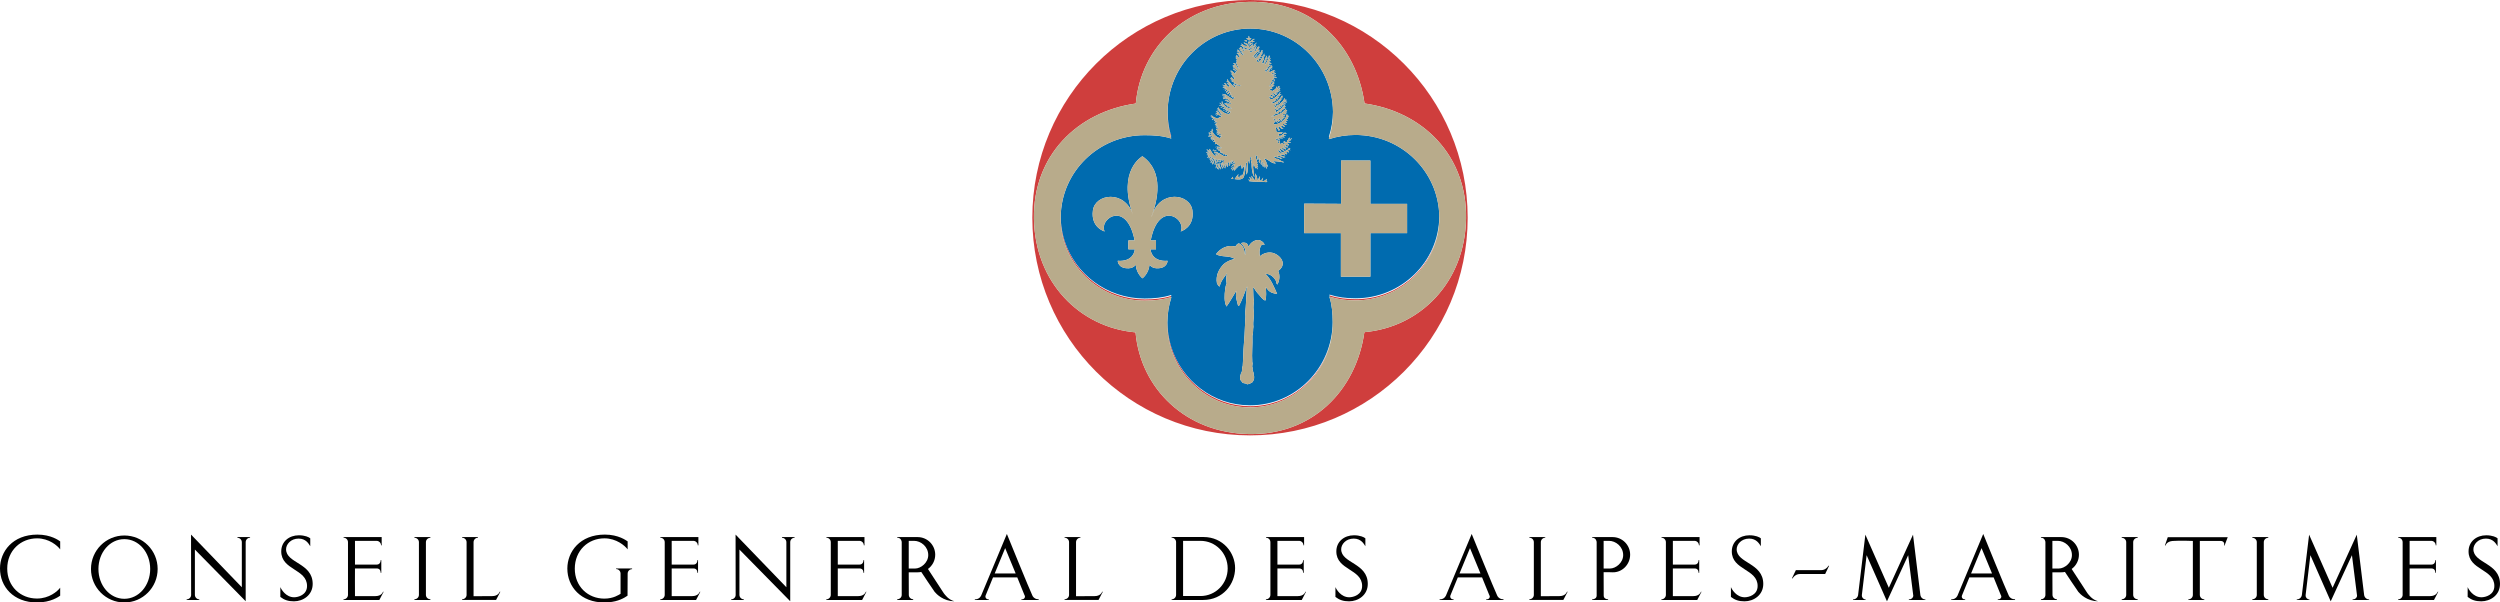 <?xml version="1.0" encoding="iso-8859-1"?>
<!-- Generator: Adobe Illustrator 12.0.0, SVG Export Plug-In . SVG Version: 6.00 Build 51448)  -->
<!DOCTYPE svg PUBLIC "-//W3C//DTD SVG 1.1//EN" "http://www.w3.org/Graphics/SVG/1.1/DTD/svg11.dtd">
<svg  version="1.1" id="Calque_1" xmlns="http://www.w3.org/2000/svg" xmlns:xlink="http://www.w3.org/1999/xlink" width="528.932" height="127.468"
	 viewBox="0 0 528.932 127.468" style="overflow:visible;enable-background:new 0 0 528.932 127.468;" xml:space="preserve">
<g>
	<path style="fill:none;" d="M281.194,28.995c0.021-0.006,0.041-0.011,0.062-0.018c0.109-0.346,0.209-0.697,0.298-1.053
		c0.311-1.323,0.479-2.702,0.479-4.122c0-0.065-0.009-0.129-0.01-0.194c-0.024,1.859-0.324,3.654-0.871,5.333L281.194,28.995z"/>
	<path style="fill:none;" d="M340.426,114.428h-1.142v5.858h1.348c1.232,0,2.787-1.232,2.787-2.845
		C343.419,115.643,341.844,114.428,340.426,114.428z"/>
	<path style="fill:none;" d="M242.226,63.345c1.926,0,3.831-0.185,5.566-0.738c0.014-0.043,0.023-0.087,0.037-0.129l-0.066-0.062
		c-1.745,0.562-3.655,0.744-5.598,0.744c-7.938,0-14.653-5.127-16.93-12.206C227.454,58.126,234.22,63.345,242.226,63.345z"/>
	<path style="fill:none;" d="M281.347,62.506c1.745,0.566,3.544,0.79,5.482,0.79c8.524,0,15.633-5.917,17.354-13.808
		c0.225-1.111,0.347-2.258,0.347-3.434c0-0.074-0.011-0.146-0.011-0.219c-0.121,9.564-8.015,17.278-17.755,17.278
		c-1.939,0-3.733-0.223-5.482-0.785l-0.017,0.045c0.044,0.135,0.069,0.277,0.107,0.414c0.007,0.002,0.014,0.003,0.021,0.006
		c-0.023-0.078-0.036-0.16-0.062-0.237L281.347,62.506z"/>
	<path style="fill:none;" d="M264.47,85.754c-7.81,0-14.417-5.195-16.668-12.364c2.198,7.262,8.857,12.547,16.726,12.547
		c8.154,0,14.987-5.671,16.932-13.33c0.32-1.343,0.508-2.737,0.508-4.18c0-0.104-0.006-0.207-0.006-0.311
		C281.894,77.868,274.09,85.754,264.47,85.754z"/>
	<path style="fill:none;" d="M26.304,114.067c-3.076,0-5.478,2.824-5.478,6.313c0,3.49,2.402,6.31,5.478,6.31
		c3.084,0,5.474-2.819,5.474-6.31C31.778,116.892,29.388,114.067,26.304,114.067z"/>
	<polygon style="fill:none;" points="210.452,121.328 214.889,121.328 212.668,115.966 	"/>
	<path style="fill:none;" d="M253.985,114.428h-3.676v11.676h3.676c3.221,0,5.759-2.617,5.759-5.838
		S257.206,114.428,253.985,114.428z"/>
	<path style="fill:none;" d="M193.397,114.428h-1.133v5.858h1.34c1.232,0,2.787-1.232,2.787-2.845
		C196.391,115.643,194.819,114.428,193.397,114.428z"/>
	<polygon style="fill:none;" points="308.792,121.328 313.225,121.328 311.009,115.966 	"/>
	<polygon style="fill:none;" points="417.026,121.328 421.458,121.328 419.242,115.966 	"/>
	<path style="fill:none;" d="M435.371,114.428h-1.142v5.858h1.349c1.231,0,2.786-1.232,2.786-2.845
		C438.364,115.643,436.793,114.428,435.371,114.428z"/>
	<path style="fill:#CF3E3D;" d="M264.528,85.937c-7.869,0-14.528-5.285-16.726-12.547c-0.517-1.646-0.801-3.397-0.82-5.214
		c-0.001,0.085-0.009,0.166-0.009,0.251c0,9.811,7.831,17.762,17.497,17.762c8.241,0,15.136-5.793,16.99-13.582
		C279.515,80.266,272.682,85.937,264.528,85.937z"/>
	<path style="fill:#CF3E3D;" d="M286.829,63.296c-1.938,0-3.737-0.224-5.482-0.79l-0.016,0.05c0.025,0.077,0.038,0.159,0.062,0.237
		c1.714,0.54,3.473,0.759,5.375,0.759c8.618,0,15.795-6.046,17.415-14.063C302.462,57.379,295.354,63.296,286.829,63.296z"/>
	<path style="fill:#CF3E3D;" d="M242.226,63.345c-8.006,0-14.772-5.219-16.992-12.391c-0.516-1.604-0.798-3.308-0.82-5.075
		c-0.001,0.074-0.011,0.146-0.011,0.221c0,9.667,7.946,17.498,17.762,17.498c1.924,0,3.818-0.177,5.556-0.733
		c0.025-0.085,0.045-0.173,0.072-0.258C246.057,63.16,244.152,63.345,242.226,63.345z"/>
	<path style="fill:#CF3E3D;" d="M264.466,0c-25.436,0-46.055,20.619-46.055,46.059c0,25.436,20.619,46.055,46.055,46.055
		c25.432,0,46.055-20.619,46.055-46.055C310.521,20.619,289.897,0,264.466,0z M288.698,70.274l-0.037,0.042
		c-1.757,12.337-11.019,21.739-24.377,21.52c-13.454-0.219-22.963-9.662-24.034-21.479l-0.021-0.037
		c-11.816-1.067-21.255-10.581-21.479-24.034c-0.223-13.359,9.183-22.62,21.521-24.377l0.037-0.042
		c1.071-11.816,10.584-21.251,24.038-21.475c13.358-0.223,22.596,9.137,24.353,21.475v0.021
		c12.338,1.753,21.702,10.994,21.483,24.353C309.958,59.694,300.519,69.208,288.698,70.274z"/>
	<path style="fill:#CF3E3D;" d="M247.808,28.822c-0.548-1.681-0.751-3.381-0.767-5.235c-0.001,0.072-0.011,0.143-0.011,0.215
		c0,1.787,0.19,3.428,0.664,5.043c0.022,0.007,0.046,0.011,0.068,0.018L247.808,28.822z"/>
	<path style="fill:#CF3E3D;" d="M281.266,28.975c0.104-0.347,0.205-0.695,0.288-1.051c-0.089,0.356-0.188,0.707-0.298,1.053
		C281.26,28.977,281.263,28.976,281.266,28.975z"/>
	<path style="fill:#006BAF;" d="M239.752,45.566c0.01,0.032,0.024,0.059,0.034,0.092l0.006,0.012
		C239.78,45.636,239.765,45.6,239.752,45.566z"/>
	<path style="fill:#006BAF;" d="M281.281,62.328c1.749,0.562,3.543,0.785,5.482,0.785c9.74,0,17.634-7.713,17.755-17.278
		c-0.121-9.561-8.015-17.283-17.751-17.283c-1.947,0-3.82,0.311-5.573,0.881l-0.042-0.058c0.043-0.131,0.073-0.268,0.113-0.401
		c-0.003,0.001-0.006,0.001-0.01,0.002c-0.021,0.007-0.041,0.011-0.062,0.018l-0.042-0.054c0.547-1.679,0.847-3.474,0.871-5.333
		c-0.104-9.717-7.894-17.568-17.496-17.568c-9.586,0-17.372,7.839-17.487,17.546c0.016,1.854,0.219,3.554,0.767,5.235l-0.045,0.042
		c-0.022-0.007-0.046-0.011-0.068-0.018c0.041,0.138,0.069,0.277,0.114,0.415l-0.045,0.042c-1.753-0.575-3.651-0.699-5.598-0.699
		c-9.74,0-17.629,7.713-17.75,17.276c0.022,1.767,0.305,3.471,0.82,5.075c2.277,7.078,8.993,12.206,16.93,12.206
		c1.943,0,3.854-0.182,5.598-0.744l0.066,0.062c-0.014,0.042-0.023,0.086-0.037,0.129c-0.027,0.085-0.047,0.172-0.072,0.258
		c0.014-0.004,0.029-0.007,0.042-0.011l0.066,0.062c-0.546,1.673-0.823,3.413-0.847,5.261c0.019,1.816,0.303,3.567,0.82,5.214
		c2.251,7.169,8.858,12.364,16.668,12.364c9.62,0,17.424-7.886,17.492-17.638c-0.015-1.844-0.157-3.649-0.697-5.305l0.017-0.049
		c0.03,0.01,0.062,0.016,0.091,0.025c-0.038-0.137-0.063-0.278-0.107-0.414L281.281,62.328z M265.408,8.252
		c0,0.207-0.591,0.141-0.26,0.438c0.119-0.091,0.189,0.066,0.272,0.1v0.058c-0.364-0.124-0.777,0.05-1.125,0.223
		c0,0.083,0.033,0.19-0.017,0.24c-0.157,0.016-0.157-0.19-0.19-0.314c0-0.066-0.016-0.132,0.05-0.19
		c0.471,0.124,0.711-0.43,1.128-0.587C265.321,8.219,265.371,8.203,265.408,8.252z M265.095,9.038
		c-0.195,0.306-0.625,0.347-0.728,0.728l0.033-0.538C264.644,9.211,264.85,8.997,265.095,9.038z M264.139,8.186l0.033-0.595
		c0.227,0.091,0.091,0.455,0.227,0.628c0.12-0.049,0.211-0.244,0.348-0.157c-0.033,0.244-0.348,0.314-0.451,0.538
		c-0.157-0.207-0.417-0.293-0.628-0.467C263.825,7.959,263.982,8.17,264.139,8.186z M263.358,8.442
		c0.157,0.107,0.521,0.017,0.467,0.314c-0.207,0.017-0.417-0.017-0.5-0.223L263.358,8.442z M249.805,48.969
		c1.183-2.427-3.783-6.202-5.908,0.178c-0.214,0.643-0.342,1.198-0.431,1.712h1.113v1.889h-1.18
		c0.442,2.883,3.627,2.423,3.627,2.423s0,1.658-2.303,1.596c-0.686-0.017-1.169-0.321-1.515-0.735
		c-0.192,1.907-1.507,2.86-1.507,2.86c-0.95-0.881-1.321-1.896-1.406-2.853c-0.346,0.41-0.827,0.711-1.509,0.728
		c-2.307,0.062-2.307-1.596-2.307-1.596s3.188,0.46,3.631-2.423h-1.382v-1.889h1.315c-0.089-0.514-0.216-1.069-0.431-1.712
		c-2.125-6.379-7.091-2.604-5.904-0.178c0,0-2.96-0.827-2.481-4.432c0.46-3.55,6.701-4.448,8.469,0.878
		c-3.376-9.393,2.004-12.356,2.004-12.356c4.662,3.249,3.215,9.398,1.873,12.895l0.145-0.296c1.654-5.611,8.091-4.726,8.567-1.121
		C252.761,48.143,249.805,48.969,249.805,48.969z M257.214,35.582c0-0.314,0.083-0.587,0.157-0.885
		c0.083-0.017,0.132-0.087,0.24-0.07c-0.017,0.368-0.174,0.678-0.348,0.972L257.214,35.582z M257.991,34.383
		c-0.12-0.05-0.256-0.224-0.157-0.414l0.058-0.087C258.062,33.953,257.958,34.209,257.991,34.383z M258.045,34.54
		c-0.228,0.472,0.347,0.711-0.124,1.059v0.265c-0.104,0.033-0.087-0.091-0.12-0.124c-0.033-0.281,0.19-0.471,0.157-0.695
		c-0.211,0.141-0.281,0.472-0.38,0.711c-0.157,0-0.087-0.256-0.054-0.364C257.892,35.185,257.544,34.523,258.045,34.54z
		 M270.42,57.3c0.417,0.873,0.33,2.067-0.162,2.894c-0.248-0.124-0.178-0.475-0.28-0.703c-0.368-0.811-1.245-1.58-2.208-1.559
		l-0.017,0.017c1.228,1.244,1.79,2.753,2.451,4.221c-0.789-0.033-1.596-0.331-2.083-1.017c-0.075-0.141-0.231-0.26-0.318-0.401
		c0.07,0.876,0.178,2.03-0.092,2.84c-0.574-0.173-0.909-0.793-1.343-1.228c-0.492-0.509-0.844-1.05-1.179-1.612
		c-0.107,0.173-0.05,0.368-0.05,0.595c0.05,0.806,0,1.65,0.157,2.402c-0.037,0.629-0.157,1.179-0.074,1.791
		c0.235,1.228-0.19,2.401-0.033,3.593c-0.124,0.578,0,1.331-0.211,1.91c0.07,1.86-0.153,3.733-0.029,5.577
		c0.203,0.401-0.178,0.844,0.083,1.228c-0.194,0.562,0.352,0.91,0.19,1.456c0.269,0.492,0.091,1.12-0.224,1.542
		c-0.335,0.244-0.703,0.401-1.12,0.472c-0.368-0.352-0.968-0.07-1.179-0.612c-0.542-0.476-0.297-1.179-0.124-1.757
		c0.352-0.397,0.107-1.067,0.352-1.51c0.054-1.187,0.145-2.22,0.157-3.432c0.178-2.088,0.302-4.118,0.372-6.206
		c0.033-0.475,0.107-1.033-0.017-1.546c0.207-1.646,0.223-3.473,0.331-5.102c0.108-0.141,0.141-0.352,0.066-0.525
		c-0.521,1.352-1.009,2.774-1.695,4.085h-0.19c-0.219-0.964-0.637-1.943-0.372-3.052l-0.07-0.049
		c-0.649,1.05-1.245,2.187-2.018,3.242c-0.542-1.001-0.421-2.522-0.281-3.626c0.054-0.426,0.124-0.86,0.318-1.228
		c-0.107-0.687-0.162-1.476,0.083-2.104l-0.017-0.038c-0.645,0.844-1.348,1.72-1.538,2.771c-0.314-0.104-0.442-0.435-0.583-0.703
		c-0.293-1.592,0.372-2.96,1.422-4.048c0.682-0.595,1.493-0.876,2.332-1.104c-1.125-0.769-2.808-0.298-3.961-1.001
		c0.98-1.281,2.468-2.034,4.122-1.612c0.153-0.277,0.385-0.595,0.715-0.67c0.649,0.248,1.091,0.968,1.174,1.654
		c0.107,0.244,0.017,0.558,0.178,0.786c0.248-0.93-0.178-1.835-0.914-2.472c0.286-0.174,0.86-0.174,1.174,0
		c0.281,0.178,0.281,0.475,0.476,0.703c0.347-0.786,1.174-1.385,2.035-1.385c0.558,0.054,1.07,0.438,1.331,0.947
		c-0.07,0.136-0.174-0.017-0.261,0c-0.269-0.017-0.546,0.21-0.616,0.471c-0.231,0.632-0.265,1.352-0.107,2.018
		c0.773-0.715,2.014-1.017,3.052-0.595c0.822,0.347,1.649,1.066,1.77,2.001C271.429,56.333,271.011,56.933,270.42,57.3z
		 M260.493,35.83c-0.12-0.041-0.017-0.198,0.037-0.248c0.083-0.083,0.19-0.223,0.29-0.157
		C260.819,35.631,260.546,35.673,260.493,35.83z M260.786,37.409c0.049,0.099,0.141,0.256,0.124,0.43
		c-0.124,0.049-0.277,0.016-0.417,0.033L260.786,37.409z M264.28,37.409c0.24,0.066,0.38,0.322,0.517,0.517
		c0.173-0.244-0.012-0.517-0.083-0.748c0.311,0.248,0.521,0.612,0.624,0.976c0.207-0.141,0.257-0.471,0.314-0.728l-0.157-0.749
		c0.414,0.38,0.505,0.955,0.538,1.509c0.223-0.223,0.396-0.612,0.38-0.935c0.174,0.24,0.174,0.695,0.12,0.984
		c0.352-0.033,0.537-0.413,0.715-0.674c0,0.104-0.087,0.5-0.248,0.711c0.405,0.227,0.732-0.244,1.059-0.434l-0.174,0.504
		l0.281,0.086l-0.261,0.104c-1.161-0.124-2.464-0.033-3.576-0.19l-0.19-0.38c0.124-0.038,0.26,0.19,0.414,0.223
		C264.61,37.889,264.367,37.649,264.28,37.409z M273.099,29.731c-0.207-0.091-0.413,0.017-0.537,0.19v0.07
		c0.189-0.021,0.347,0.037,0.5,0.153c-0.029,0.281-0.228-0.033-0.376,0.021c-0.124,0.07-0.372,0.021-0.401,0.173
		c0.187,0.021,0.376,0.194,0.435,0.401l-0.059,0.066c-0.115-0.223-0.496-0.12-0.728-0.099c0.017,0.05,0.107,0.207,0.244,0.19
		c0.087-0.021,0.161-0.091,0.261-0.075l0.074,0.075l-0.198,0.099c-0.013,0.124,0.124,0.157,0.215,0.173
		c-0.352,0.157-0.521-0.256-0.91-0.207l-0.099,0.087c0.124,0.211,0.413,0.157,0.604,0.26c-0.066,0.07-0.207,0.207,0,0.314
		c-0.306,0.017-0.554-0.314-0.918-0.347l-0.054,0.086c0.244,0.137,0.401,0.364,0.591,0.538c-0.141,0.157-0.256-0.19-0.396-0.087
		c-0.174-0.173-0.455-0.38-0.661-0.297c0.156,0.265,0.38,0.438,0.467,0.699c-0.277-0.178-0.566-0.417-0.814-0.472
		c0.054,0.261,0.277,0.418,0.438,0.625c0.653-0.066,1.157-0.451,1.736-0.744c0.148-0.07,0.083-0.298,0.272-0.298v0.107h0.207v0.05
		c-0.083-0.017-0.116,0.054-0.174,0.107c0,0.153,0.215,0.05,0.174,0.223c-0.1-0.103-0.413-0.103-0.554,0.017v0.07
		c0.091,0.087,0.173-0.07,0.248,0.087c-0.157,0-0.091,0.26,0,0.314c-0.174-0.021-0.372-0.331-0.562-0.086
		c-0.033,0.169,0.19,0.103,0.215,0.223c-0.074,0.017-0.074,0.19-0.124,0.277c-0.05-0.24-0.348-0.19-0.542-0.277
		c-0.054,0.017-0.103,0.07-0.152,0.12c0.206,0.054,0.326,0.14,0.446,0.281c-0.364,0.07-0.69-0.281-1.075-0.054
		c0.157,0.207,0.455,0.228,0.662,0.347c0.157-0.049,0.239,0.054,0.347,0.12v0.054c-0.124-0.017-0.298-0.141-0.347,0.07
		c-0.277-0.26-0.679-0.244-1.009-0.417c-0.066-0.05-0.174-0.017-0.24-0.05c0.033,0.414,0.604,0.414,0.972,0.538v0.087
		c-0.054-0.037-0.124-0.037-0.194-0.037c-0.05,0.037-0.017,0.124-0.05,0.157c-0.368-0.364-0.968-0.314-1.356-0.554
		c-0.032,0.103-0.132,0.12-0.223,0.153c0.281,0.054,0.467,0.455,0.852,0.352c0.413,0.223,0.814,0.538,1.281,0.657v0.12
		c-0.711-0.19-1.509-0.277-2.253-0.277c0.137,0.244,0.468,0.261,0.587,0.467c-0.935,0.107-1.492-0.901-2.381-1.004
		c-0.05,0.207,0.297,0.314,0.248,0.558c0.119,0.083,0.189,0.24,0.157,0.347c-0.07,0.153,0.173,0.327,0.26,0.504v0.347
		c-0.211-0.021-0.021-0.297-0.161-0.384c-0.013,0.153-0.157,0.244-0.099,0.417c0.115,0.066,0.173,0.207,0.099,0.314
		c-0.115-0.021-0.169-0.174-0.186-0.281c0-0.107,0-0.207-0.104-0.261c-0.107,0.087-0.042,0.294-0.12,0.418
		c-0.161-0.281-0.074-0.749-0.194-1.042c-0.314,0.207,0.05,0.521-0.157,0.777c-0.261-0.083-0.12-0.484-0.157-0.674
		c0.037-0.173,0-0.331-0.054-0.504c-0.152,0.194-0.244,0.559-0.152,0.814c-0.141-0.016-0.124-0.19-0.19-0.293
		c0.017-0.327,0.087-0.607,0.017-0.901c-0.294,0.19-0.074,0.5-0.211,0.749c-0.104-0.017-0.054-0.248-0.228-0.194
		c0.041-0.277,0.228-0.554,0.074-0.831c-0.207-0.033-0.124,0.277-0.19,0.434c-0.178-0.021-0.107-0.26-0.265-0.347
		c0.075-0.157,0.232-0.368,0.075-0.542l-0.075-0.05c-0.032,0.033-0.032,0.087-0.082,0.12c-0.141,0-0.107-0.38-0.281-0.19
		l0.207,0.434c-0.174,0.141,0.107,0.401,0.107,0.608c0.049-0.017,0.049,0.037,0.082,0.054c-0.202,0.19,0.157,0.293,0.124,0.467
		l-0.173-0.054c-0.1,0.265,0.417,0.455,0.173,0.595L266,34.887c-0.107,0.207,0.206,0.347,0.189,0.554L266,35.284
		c-0.141,0.231,0.157,0.368,0.189,0.579l-0.434-0.384c-0.161,0.054,0.013,0.12-0.037,0.227c-0.107-0.173-0.207-0.421-0.257-0.628
		c-0.124-0.049-0.157,0.19-0.091,0.281v0.033c-0.207-0.141-0.104-0.521-0.223-0.765l-0.092,0.194
		c0.107,0.868,0.157,1.737,0.314,2.588l-0.033,0.017c-0.471-0.885-0.542-1.968-0.542-3.006h-0.083
		c-0.161-0.261,0.381-0.591-0.07-0.608c-0.05-0.173,0.141-0.314,0.153-0.504l-0.277-0.087l-0.083,1.443
		c-0.141-0.244-0.017-0.538-0.108-0.852l-0.207,0.261c-0.211,0.905,0.017,1.997-0.347,2.832l-0.107-0.107l0.157-2.377l-0.049-0.07
		l-0.194,0.26c-0.12,1.005-0.087,2.084-0.5,2.965c-0.451,0.525-1.252,0.405-1.856,0.314c0.24-0.327,0.467-0.761,0.814-1.059
		c-0.066,0.281-0.19,0.542-0.19,0.852c0.174-0.033,0.174-0.331,0.343-0.43v0.587l0.417-0.918l0.054,0.38
		c0.542-0.521,0.558-1.456,0.608-2.258c-0.19,0.141-0.314,0.538-0.575,0.695c0.079-0.157-0.137-0.595-0.062-0.761l-0.112-0.062
		c-0.012,0.05-0.409,0.228-0.414,0.285c-0.21,0.05-0.124-0.401-0.314-0.223c0.157,0.223-0.017,0.447-0.104,0.653
		c-0.087,0.058-0.087-0.05-0.12-0.083c0.016-0.124,0.083-0.207,0.066-0.348c-0.38,0.124-0.033,0.777-0.533,0.885
		c-0.145-0.107,0.173-0.24,0.12-0.413c-0.19-0.075-0.227,0.223-0.389,0.272c0.042,0.058-0.016,0.091-0.049,0.141
		c-0.223-0.173,0.124-0.331,0.157-0.537l0.19-0.608c-0.273-0.087-0.446,0.364-0.641,0.384c0.103-0.231,0.293-0.455,0.504-0.595
		l0.136,0.091c0.091-0.124,0.157-0.297,0.157-0.438c-0.293-0.083-0.331,0.227-0.538,0.347c-0.017-0.223,0.207-0.405,0.393-0.542
		l-0.078-0.112c-0.042,0.025-0.083,0.042-0.124,0.05c-0.124,0.049-0.017,0.24-0.19,0.153l-0.033-0.364
		c-0.087-0.054-0.157,0.054-0.19,0.12c0.12,0.211,0.049,0.488-0.054,0.662h-0.07c0.017-0.173-0.05-0.434-0.157-0.57
		c-0.31,0.331,0.364,0.901-0.223,0.885c0.037-0.228-0.033-0.521-0.05-0.732c-0.355,0.141-0.021,0.542-0.157,0.798
		c-0.074,0.075,0,0.265-0.157,0.248c-0.157-0.281,0.157-0.645-0.07-0.905c-0.157,0.327-0.038,0.781-0.385,1.021
		c0,0.058,0.05,0.075,0.037,0.141c-0.021,0.033-0.07,0.017-0.086,0.017c-0.141-0.12,0-0.273,0-0.43
		c0.099-0.19,0.19-0.421,0.157-0.628c-0.227,0.331-0.384,0.765-0.661,1.092h-0.125c-0.066-0.083,0.075-0.207,0.157-0.273
		c0.017-0.248,0.211-0.455,0.157-0.694c-0.223,0.256-0.347,0.641-0.608,0.885c-0.033,0.103,0.07,0.14,0.038,0.24
		c-0.07,0.041-0.141-0.033-0.157-0.083c0.033-0.314,0.314-0.538,0.347-0.852l-0.07-0.07l-0.087,0.104
		c-0.033-0.12-0.07-0.38,0.033-0.504l0.244,0.384c0.136-0.194-0.153-0.401,0.07-0.504l0.157,0.211
		c0.348-0.091-0.157-0.314,0.19-0.401c-0.104-0.087-0.124-0.314-0.314-0.228c-0.157,0.091,0.017,0.174-0.033,0.281
		c-0.19-0.021-0.125-0.298-0.314-0.314l-0.695-0.017c0.215,0.293-0.256,0.414-0.099,0.744c-0.041,0-0.091-0.016-0.124,0.033
		c-0.124-0.31,0.083-0.57,0.07-0.885c-0.277,0-0.228,0.347-0.277,0.538c-0.037,0.248-0.07,0.471-0.107,0.715
		c-0.228-0.12,0-0.558-0.033-0.782c0.07-0.173,0.124-0.384,0.104-0.554h-0.104c-0.194,0.364-0.211,0.814-0.471,1.162
		c-0.07,0-0.137-0.037-0.19-0.103c0.12-0.401,0.558-0.782,0.467-1.249c-0.24,0.207-0.327,0.658-0.55,0.968
		c-0.091,0.017-0.228-0.017-0.281-0.12l0.174-0.037c0.173-0.327,0.467-0.62,0.417-1.005c-0.331,0.174-0.211,0.608-0.575,0.814
		c-0.083-0.12,0.141-0.207,0.107-0.347h-0.347c0.24-0.104,0.483-0.397,0.587-0.624c-0.31-0.07-0.414,0.542-0.711,0.401
		c0.033-0.087,0.231-0.104,0.207-0.244c-0.153-0.054-0.417,0.244-0.554,0c0.108,0,0.294-0.017,0.38-0.157l-0.173-0.07l0.103-0.19
		c-0.173-0.087-0.293,0.19-0.347-0.049c0.228-0.125,0.542-0.021,0.732-0.228c-0.157-0.19-0.467,0.124-0.662-0.033l0.174-0.124
		c-0.12-0.05-0.31,0-0.364-0.153v-0.087c0.211,0.19,0.451,0.136,0.711,0.153c-0.017-0.066-0.207-0.327-0.364-0.19
		c-0.033,0-0.054-0.017-0.07-0.033c-0.033-0.174,0.161-0.021,0.19-0.157c-0.103-0.103-0.413-0.037-0.347-0.277
		c0.174,0.017,0.472,0.19,0.575,0.434c0.054,0.017,0.091-0.037,0.124-0.07c-0.207-0.054-0.083-0.298-0.157-0.434
		c0.033,0.017,0.05-0.037,0.087-0.07c0.31,0.488,0.558,1.112,1.079,1.476l0.05,0.07c0.174-0.298,0.711-0.174,0.798-0.471
		c-0.26,0.037-0.521,0.21-0.765,0.091l-0.033-0.091c0.277-0.104,0.57-0.033,0.761-0.19c0.575,0.314,1.149,0.938,1.877,0.591
		l-0.207-0.207c-0.141,0.016-0.107,0.19-0.261,0.12c0.07-0.157-0.12-0.19-0.157-0.314c-0.054,0.037-0.157,0.194-0.244,0.091
		c-0.033,0.017-0.05-0.021-0.066-0.021c0.012-0.029,0.024-0.058,0.041-0.086l-0.049,0.017l-0.087-0.004c0,0,0.029-0.045,0.008-0.203
		c-0.025-0.157-0.174,0.062-0.174,0.062s-0.049,0.021-0.095-0.054c-0.054-0.079-0.012-0.087-0.045-0.116
		c-0.029-0.033-0.091,0.004-0.091,0.004c-0.054,0.013-0.112,0.013-0.169,0c0.169-0.173-0.087-0.293,0.087-0.467
		c-0.087,0-0.343,0.19-0.435,0c-0.049-0.504,0.608-0.228,0.728-0.575c-0.223-0.038-0.575,0.037-0.798,0.227
		c-0.137,0.033-0.07,0.294-0.244,0.157c-0.033-0.054-0.033-0.124-0.033-0.194c0.083,0,0.157-0.087,0.223-0.153
		c-0.033-0.091-0.19-0.054-0.12-0.194c0.244-0.19,0.417,0.277,0.625,0c-0.207-0.12-0.381-0.558-0.658-0.434
		c-0.021-0.083,0.07-0.157,0-0.224l-0.467,0.12c0.05-0.153,0.137-0.293,0.153-0.467c-0.104-0.091-0.314-0.091-0.418,0l-0.033,0.033
		c-0.108-0.087,0.223-0.314,0.19-0.538c-0.087,0-0.277,0-0.314,0.141c-0.033,0.017-0.07,0.083-0.12,0.05
		c-0.104-0.24,0.331-0.314,0.223-0.538c-0.186,0.083-0.31,0.223-0.451,0.347c-0.153-0.049,0.038-0.141,0.038-0.207l-0.311-0.19
		c0.327,0.174,0.327-0.297,0.571-0.351c-0.223-0.19-0.347,0.227-0.538,0c-0.141,0.178-0.26,0.021-0.417,0.086
		c0.087-0.14,0.228-0.277,0.417-0.207l0.504-0.347c-0.281-0.298-0.628,0.451-0.818-0.07c0.033,0.017,0.087,0.037,0.157,0.037
		c0.05-0.021,0.017-0.091,0.033-0.124c-0.054-0.087-0.157-0.05-0.157-0.157l0.054-0.066c0.049,0.136,0.26,0.256,0.417,0.157
		l0.049-0.075c-0.016-0.12-0.273-0.049-0.207-0.24l0.244,0.066c0.173-0.173,0-0.5,0.19-0.641c-0.017,0.104,0,0.331,0.194,0.293
		c-0.091,0.107-0.248,0.141-0.194,0.314c0.347,0.628,0.889,1.249,1.6,1.373c0.228-0.132,0.166-0.037,0.099-0.207
		c0.091-0.108,0.331-0.091,0.314-0.298c-0.141,0.124-0.364-0.087-0.504,0.066c-0.174-0.343,0.347-0.016,0.347-0.343
		c-0.277-0.07-0.504,0-0.728,0.103c-0.066-0.033-0.066-0.157-0.033-0.19c0.12-0.141,0.484-0.054,0.414-0.314
		c-0.19,0.017-0.414,0.033-0.5,0.207c-0.037,0-0.091,0.021-0.103-0.017c0-0.223,0.256-0.24,0.38-0.348
		c-0.091-0.19-0.314,0.091-0.347-0.136c0.054-0.004,0.112-0.029,0.169-0.045c0,0,0.025-0.054-0.008-0.104
		c-0.029-0.054-0.058-0.021-0.165-0.045c-0.104-0.021-0.058,0.045-0.124-0.058c-0.062-0.104,0.054-0.104,0.165-0.137
		c0.116-0.033,0.174-0.178,0.249-0.228c0.07-0.049,0.012-0.07,0.012-0.07s-0.058-0.074-0.095-0.107c-0.037-0.037,0,0-0.099,0.107
		c-0.107,0.104-0.178,0.141-0.178,0.141s-0.054-0.029,0-0.099c0.049-0.07,0.049-0.107,0.049-0.107l0.021-0.12
		c0,0,0.095-0.045,0.165-0.095c0.07-0.05-0.153-0.038-0.153-0.038l-0.273-0.016c0,0,0.054-0.091,0.083-0.1
		c0.033-0.012,0.099-0.012,0.099-0.012l0.194,0.012c0,0,0.012-0.033-0.008-0.062c-0.025-0.029-0.186-0.041-0.186-0.041
		s-0.128,0-0.244-0.054c-0.111-0.05-0.07-0.062-0.058-0.091c0.008-0.029,0.058-0.041,0.087-0.049
		c0.037-0.017,0.128,0.049,0.198,0.062c0.074,0.008,0.112-0.029,0.054-0.062c-0.058-0.042-0.095-0.066-0.145-0.107
		c-0.05-0.038-0.075-0.05-0.075-0.05s0.066-0.017,0.145-0.042c0.087-0.021,0.12-0.207,0.12-0.207c0-0.07,0.017-0.141-0.049-0.174
		c-0.124,0.017-0.281,0.348-0.422,0.157c0.107-0.141,0.331-0.261,0.228-0.451l-0.033-0.037l-0.265,0.19
		c-0.153-0.103,0.07-0.207,0.112-0.31l0.033-0.033c-0.091-0.108-0.265-0.058-0.347,0c-0.037,0.066-0.124,0.103-0.124,0.153
		c-0.05,0-0.107,0.037-0.141-0.017c0.07-0.136,0.228-0.331,0.389-0.347c-0.074-0.277-0.298,0-0.442-0.12v-0.107
		c0.054,0,0.087-0.05,0.124-0.083c-0.054-0.211-0.347,0.016-0.347-0.194c0.384-0.228,0.483,0.244,0.781,0.314l0.782,0.277
		c0.041-0.162,0.272-0.286,0.488-0.356l0.285-0.128c-0.393-0.211-0.744-0.492-1.208-0.107c0.033-0.19,0.331-0.19,0.414-0.418
		c-0.186-0.066-0.359,0.141-0.533,0.075c0.07-0.231,0.31-0.141,0.434-0.265c-0.017-0.066-0.054-0.19-0.157-0.207
		c-0.07-0.033-0.103,0.05-0.19,0.033c-0.017-0.066,0.066-0.157,0.141-0.141c0.657-0.207,0.587,1.199,1.178,0.538v-0.049
		c-0.104-0.124-0.244,0.091-0.347-0.066l0.07-0.19c-0.157-0.091-0.298-0.075-0.401-0.232c0-0.033-0.037-0.083,0.021-0.116
		c0.083-0.021,0.153,0.256,0.257,0.066c-0.174-0.157-0.451-0.277-0.695-0.223v-0.091c0.174-0.017,0.331,0.054,0.417-0.099
		c-0.124-0.107-0.293-0.042-0.38-0.19h0.31v-0.351c0.141,0.194,0.07,0.641,0.434,0.641c0.451,0.521,1.112,0.819,1.774,0.976
		c0.083-0.207,0.414-0.438,0.306-0.662c-0.376-0.033-0.252,0.521-0.653,0.397l-0.042-0.033c0.091-0.24,0.372-0.331,0.546-0.554
		c-0.331-0.157-0.562,0.347-0.922,0.273l0.434-0.43c-0.227-0.125-0.38,0.223-0.628,0.086c-0.049,0.07-0.12,0.12-0.207,0.104V23.29
		c0.261,0.087,0.434-0.211,0.662-0.31c-0.141-0.173-0.364,0.066-0.575,0.033c-0.054,0.066-0.104,0.083-0.194,0.083
		c-0.083-0.256,0.281-0.273,0.455-0.364c-0.157-0.173-0.347-0.066-0.504-0.099c-0.136,0.033-0.256,0.207-0.413,0.099v-0.099
		c0.223,0.157,0.289-0.281,0.57-0.124c0.017-0.033,0.087-0.083,0.017-0.124c-0.256-0.24-0.777,0.298-0.901-0.157
		c0.124,0,0.327,0.281,0.434,0c-0.037-0.256-0.417-0.24-0.31-0.5c0.256,0.12,0.397,0.417,0.695,0.467
		c0.049-0.223-0.368-0.157-0.228-0.43c-0.174-0.075,0-0.211-0.054-0.298c0.223-0.033,0.124,0.207,0.157,0.298
		c0.396,0.761,1.215,1.199,2.009,1.215c-0.186-0.091-0.29-0.347-0.571-0.248v-0.099c0.075,0.017,0.124,0,0.157-0.058
		c-0.157-0.099-0.397-0.066-0.571-0.033c-0.074-0.1,0.141-0.256-0.086-0.314c-0.07-0.033-0.104,0.042-0.157,0.058v0.066h-0.037
		c-0.066-0.083,0-0.207,0.074-0.277c-0.124-0.021-0.347,0.104-0.422-0.104l-0.033-0.017c0.417-0.347,1.009,0.364,1.476-0.107
		c-0.07-0.223-0.348,0.075-0.554,0.075h-0.037v-0.108c0.211-0.017,0.281-0.244,0.413-0.364c-0.202-0.19-0.339,0.19-0.57,0.157
		c-0.141-0.054-0.223,0.083-0.347,0c0.194-0.141,0.542-0.107,0.666-0.417c-0.145-0.141-0.285,0.136-0.442,0.12
		c-0.169-0.066-0.364,0-0.496,0.07c0.066-0.364,0.694-0.017,0.777-0.504c-0.207-0.054-0.38,0.244-0.625,0.087l0.343-0.277
		c-0.149-0.207-0.149,0.136-0.306,0.103l-0.417,0.207l-0.037-0.207c-0.083,0-0.124-0.016-0.157-0.103
		c0.228-0.07,0.554,0.037,0.662-0.228c-0.24-0.12-0.645,0.021-0.781-0.277c0.194,0.103,0.451,0.087,0.661,0
		c-0.157-0.31-0.575,0-0.694-0.38c0.104,0.207,0.5,0.017,0.694,0.173l1.592,1.021c0.248-0.033,0.162-0.364,0.389-0.43
		c-0.19-0.107-0.331,0.12-0.537,0.087c0.016-0.087,0.12-0.157,0.033-0.244c-0.107-0.086-0.227,0.087-0.314,0.033
		c0.054-0.136,0.173-0.26,0.256-0.38c-0.186-0.087-0.43,0.223-0.637,0.087c0.223-0.104,0.19-0.401,0.38-0.554
		c-0.24-0.037-0.451,0.207-0.662,0.343l-0.083-0.033c0.016-0.364,0.43-0.451,0.43-0.781c-0.327-0.033-0.38,0.417-0.694,0.471
		c-0.141-0.297,0.397-0.281,0.194-0.575c-0.244-0.037-0.277,0.294-0.504,0.261c0.19-0.087,0.19-0.364,0.384-0.504l-0.074-0.07
		c-0.083,0.173-0.348,0.054-0.467,0.227c-0.033-0.033,0-0.12,0.07-0.157c0.19,0.087,0.173-0.207,0.314-0.277
		c-0.157-0.136-0.314,0.244-0.455,0c-0.017,0.054-0.083,0.017-0.157,0.017c0.033-0.31,0.347-0.033,0.488-0.277
		c-0.19-0.174-0.521-0.141-0.641-0.347c0.228,0.207,0.657-0.033,0.814,0.223c0.124-0.273-0.347-0.256-0.347-0.538
		c0.587-0.033,0.488,1.096,1.166,0.695l-0.12-0.12l0.104-0.136c-0.141-0.075-0.298-0.054-0.422,0.033
		c-0.017-0.207,0.231-0.207,0.384-0.244c-0.103-0.211-0.351-0.211-0.508-0.07h-0.066c0.038-0.157,0.211-0.24,0.385-0.223
		c0.07-0.091-0.021-0.207-0.104-0.281c-0.124-0.033-0.058,0.107-0.124,0.157h-0.049c-0.017-0.104-0.108-0.05-0.141-0.083
		c0-0.124,0.141-0.157,0.223-0.194c-0.033-0.07-0.207-0.244-0.124-0.384c0.215,0-0.05,0.231,0.198,0.265
		c0.1,0.24,0.364,0.364,0.521,0.624c0.24,0.348,0.604,0.674,0.988,0.885c0.087-0.086-0.087-0.173,0.017-0.26l-0.364-0.157
		c0-0.066,0.103-0.12,0.017-0.19c-0.07,0-0.178-0.107-0.178-0.157c0.558,0.207,1.182,0.591,1.811,0.347
		c-0.244-0.087-0.521-0.12-0.678-0.033c-0.104-0.107-0.19-0.331-0.348-0.157h-0.103c0.049-0.087,0.033-0.157-0.05-0.224
		c-0.124-0.054-0.174,0.116-0.265,0.033c0-0.107-0.12-0.07-0.19-0.124c0.017-0.066,0.19-0.083,0.136-0.223
		c-0.19,0.104-0.414-0.033-0.604-0.124l0.347-0.12c-0.124-0.12-0.298-0.173-0.471-0.12c-0.05-0.091,0.054-0.19,0.157-0.157
		c0.049,0.017,0.086-0.033,0.124-0.07c0.033-0.087-0.075-0.136-0.124-0.153l-0.277,0.033c-0.07-0.108,0.153-0.108,0.207-0.19
		l-0.12-0.124c0.24,0,0.434,0.223,0.538,0.471c0.157-0.091,0.211-0.19,0.277-0.347c0-0.042,0.037-0.107-0.033-0.124l-0.21,0.05
		v-0.306c-0.066,0.029-0.124,0.083-0.224,0.066c-0.087-0.124,0.277-0.244,0.033-0.347c-0.033,0.05-0.091,0.066-0.157,0.066
		c-0.049-0.033-0.017-0.083-0.033-0.132c0.07-0.025,0.099-0.075,0.157-0.124c-0.058-0.141-0.207-0.141-0.347-0.124
		c0.033-0.19,0.347-0.033,0.347-0.256c-0.058-0.141-0.364,0.049-0.314-0.157l-0.12-0.017c0.029-0.124,0.19-0.058,0.277-0.074
		c0.272,0.107,0.488,0.554,0.814,0.595c0.141-0.074,0.021-0.215-0.05-0.215c0.07-0.207,0.397-0.273,0.397-0.538
		c-0.223-0.05-0.38,0.265-0.62,0.248l0.5-0.471c-0.26-0.124-0.417,0.314-0.769,0.157c0.091-0.124,0.335-0.124,0.455-0.281
		l0.054-0.066c-0.174-0.107-0.331,0.066-0.509,0.066L261.257,14c-0.174-0.12-0.26,0.178-0.438,0.157
		c0.058-0.103,0.124-0.26-0.033-0.277c0.091-0.173,0.455,0.087,0.471-0.223c-0.104-0.091-0.223-0.157-0.38-0.124
		c0-0.087,0.137-0.104,0.228-0.141c0.017,0.07,0.083,0.037,0.12,0.037l0.066-0.087c0.281,0.38,0.417,1.125,0.976,1.282
		c-0.293-0.256-0.368-0.657-0.612-0.901c0.091-0.103,0.054-0.244-0.05-0.26c-0.054-0.017-0.033-0.087-0.033-0.12
		c0.054,0.017,0.066-0.037,0.083-0.07l-0.12-0.157l0.228-0.19l-0.228-0.19c0.091-0.017,0.211-0.141,0.157-0.281h-0.277l0.277-0.24
		c-0.054-0.124-0.173-0.104-0.277-0.104c-0.037-0.228,0.57-0.174,0.12-0.347c-0.016-0.054,0.038-0.104,0.104-0.087
		c0.211,0.05,0.19,0.38,0.364,0.538l0.385-0.417c-0.141-0.207-0.211,0.12-0.348,0.103c-0.037-0.103,0.108-0.124,0.108-0.19
		c-0.038-0.157-0.269,0.033-0.228-0.157c0.12-0.033,0.244-0.05,0.347-0.137c-0.211-0.178-0.417,0.087-0.575-0.054v-0.124
		c0.12-0.066,0.364,0.108,0.455-0.136c-0.091-0.244-0.492,0.12-0.455-0.178c0.12-0.012,0.281,0.025,0.38-0.029
		c0-0.194-0.223-0.054-0.31-0.145c-0.037-0.149,0.104,0,0.157-0.083l-0.107-0.281c0.297,0.281,0.558,0.752,0.885,1.1
		c0.124,0.224,0.384,0.116,0.471-0.091v-0.066c-0.157-0.157-0.298,0.293-0.401,0l0.19-0.248c-0.103,0.021-0.327-0.066-0.417,0.091
		c-0.104-0.19,0.194-0.141,0.265-0.314c-0.12-0.173-0.228,0.141-0.347,0.038l0.207-0.228c-0.153-0.223-0.19,0.207-0.397,0.07
		c0.033-0.12,0.244-0.228,0.273-0.385l-0.066-0.066l-0.174,0.19c-0.087-0.049,0.017-0.173-0.107-0.207h-0.083v-0.074
		c0.12,0.037,0.327,0.074,0.43-0.033l-0.273-0.157c0.587-0.207,0.538,0.575,0.864,0.786c0.157-0.017,0.211-0.174,0.265-0.281
		c-0.124-0.107-0.19,0.141-0.347,0.07c0.103-0.153,0-0.244-0.07-0.384c0.347,0,0.69,0.384,1.038,0.281
		c-0.104-0.124-0.066-0.297-0.223-0.396c-0.066,0.016-0.104,0.116-0.087,0.207c-0.153,0-0.087-0.228-0.19-0.314
		c-0.107,0.05-0.037,0.24-0.19,0.224c0-0.083,0.033-0.207-0.037-0.273c-0.12,0-0.083,0.24-0.277,0.157
		c-0.017-0.108,0.141-0.178,0.07-0.265c-0.124,0.016-0.19,0.173-0.314,0.074l0.087-0.198c-0.141-0.083-0.327,0.173-0.397-0.066
		c0.12-0.017,0.256-0.05,0.347-0.174l-0.265-0.19c0.331-0.066,0.471,0.298,0.732,0.397c0.244,0,0.455,0.157,0.678,0.074
		c-0.157-0.157-0.417-0.347-0.554-0.504l-0.161,0.033c-0.083-0.107,0.194-0.174,0-0.265h-0.104l0.074-0.149
		c0.137,0.496,1.092,0.256,0.885,0.811c0.157,0.074,0.033,0.298,0.24,0.281c0.331-0.207,0.521-0.455,0.819-0.662
		c0.032,0.107-0.092,0.141-0.124,0.19c0.124,0.141-0.07,0.314-0.083,0.472c-0.228,0.19-0.472,0.24-0.542,0.504
		c0-0.091-0.12-0.19-0.227-0.248c-0.137,0.091,0.021,0.248-0.033,0.405c0.141,0.207,0.244-0.091,0.38-0.091
		c0.612-0.364,0.748-1.199,1.29-1.472l0.066,0.066l-0.314,0.174l0.05,0.141l-0.083,0.049c0.054,0.124,0.174,0.107,0.281,0.107
		c-0.575,0.1-0.389,0.869-0.868,1.162c-0.042-0.021-0.091-0.137-0.157-0.104c-0.091,0.083,0.066,0.261-0.141,0.261
		c-0.05-0.054-0.017-0.178-0.124-0.145c-0.19,0.124,0.141,0.281-0.12,0.331c0.397,0.074,0.781-0.331,0.972-0.653
		c0.141-0.231,0.141-0.645,0.505-0.645c-0.066,0.083-0.107,0.19-0.19,0.26l0.083,0.054c-0.29,0.1,0.091,0.414-0.307,0.38
		c0.017,0.124,0.174,0.124,0.1,0.224l-0.141-0.1l-0.083,0.1c0.07,0.049,0.331,0.314,0.348,0.037
		c0.174-0.352,0.348-0.972,0.814-0.922c-0.087,0.086-0.207,0.074-0.277,0.157l0.311,0.124c-0.261,0.033-0.327,0.364-0.5,0.504
		l0.396-0.124l-0.083,0.19l0.224,0.083c-0.646,0.042-1.009,0.91-1.579,1.203c0.157,0.207,0.141-0.12,0.313-0.054
		c0.05,0.141,0.224,0.261,0.19,0.471c0.711-0.297,1.158-1.116,1.472-1.77l0.104-0.021v0.169c0.021,0,0.07,0,0.091,0.042
		l-0.194,0.157c0.054,0.083,0.211,0.017,0.224,0.132c-0.132,0-0.289,0-0.376,0.157c0.12,0.038,0.293-0.016,0.347,0.124
		c-0.141,0.033-0.367-0.086-0.417,0.083c0.07,0.124,0.19,0.058,0.298,0.074c-0.042,0.12-0.228,0.141-0.348,0.19
		c-0.024,0.124,0.153,0.157,0.224,0.19c-0.033,0.174-0.19,0.174-0.331,0.124c-0.017-0.054-0.087-0.017-0.157-0.037
		c0,0.141,0.265,0.244,0.314,0.347c-0.033-0.017-0.05,0.037-0.091,0.07c0.058,0.017,0.017,0.087,0.041,0.12
		c-0.174-0.033-0.231-0.244-0.422-0.277c-0.1,0.194,0.368,0.571-0.017,0.711c0-0.19-0.272-0.24-0.298-0.467
		c-0.082,0.07-0.115,0.261-0.049,0.38c0.173,0.087,0.032,0.194,0.124,0.314c0.124-0.174,0.26-0.038,0.396-0.157
		c0.661-0.417,0.488-1.302,1.149-1.667c0.013,0.033,0.066,0.07,0.054,0.124c-0.145-0.041-0.228,0.05-0.285,0.153v0.07
		c0.124,0.066,0.244-0.141,0.385-0.07c-0.12,0.021-0.311,0.194-0.141,0.314c-0.12-0.017-0.277-0.12-0.36,0.033
		c0,0.124,0.133,0.037,0.207,0.07l-0.314,0.364c0.124,0.124,0.19-0.124,0.314-0.087c0.066,0.157-0.314,0.261,0,0.277
		c-0.054,0.194-0.368,0.173-0.521,0.314c0.049,0.12,0.173,0.054,0.272,0.07c0.124,0.31-0.364,0.07-0.224,0.347
		c0.104,0.087,0.248,0.066,0.381,0.087c0.037-0.488,0.422-0.988,0.537-1.53l0.157-0.136c-0.066,0.19-0.013,0.38-0.157,0.57
		c0.124,0.087,0.215-0.157,0.318-0.157v0.194c-0.161-0.054-0.243,0.104-0.347,0.19c0,0.104,0.119,0.066,0.186,0.12
		c-0.033,0.086-0.359,0.21-0.157,0.347c-0.082,0.173-0.223-0.12-0.306,0.12c0.381,0.07-0.091,0.352,0.153,0.542
		c0.297-0.625,0.674-1.249,0.748-1.98c0.174,0.017-0.037,0.124,0.12,0.19l0.104-0.033c-0.141,0.173-0.153,0.396-0.224,0.587
		c0.157,0.054,0.294-0.137,0.277-0.277c0.087,0.194-0.054,0.434-0.207,0.504c0.05,0.136,0.19,0.07,0.31,0.086
		c0.017,0.298-0.434,0.07-0.454,0.314l0.352,0.033c0,0.033,0.017,0.054,0.032,0.07c-0.136,0.086-0.45,0.016-0.396,0.244
		c0.224,0.137,0.554-0.26,0.591,0.104c-0.173,0.07-0.521-0.054-0.628,0.207c0.145,0.141,0.318,0,0.472,0
		c0.032,0.174-0.248,0.174-0.348,0.298l-0.037,0.174c-0.104,0.016-0.224-0.07-0.311,0c0,0.157,0.224,0.223,0,0.331
		c-0.124,0.05-0.173-0.157-0.276-0.033c0.152,0.013,0.017,0.273,0.202,0.24v0.066c-0.306,0.231-0.202-0.293-0.467-0.116
		c0,0.207,0.265,0.31,0.194,0.554c0.504-0.223,0.521-0.938,1.074-1.166l0.162-0.277l0.152,0.19c0.021-0.017,0.037-0.033,0.05-0.033
		l-0.202,0.277c0.065,0.017,0.173,0.104,0.189,0.157c-0.211,0.141-0.4-0.298-0.574,0.033c0.152,0.087,0.385,0.074,0.463,0.265
		c-0.186,0.083-0.463-0.331-0.55,0l0.174,0.083c-0.07,0.054-0.161,0.07-0.211,0.157c0.211,0.124-0.157,0.223,0.037,0.347
		c0.396-0.05,0.918-0.694,1.319-0.19c-0.137,0-0.298-0.141-0.418,0l0.265,0.277c-0.248-0.087-0.438,0.153-0.666,0.153
		c-0.028,0.091,0.021,0.157,0.05,0.231c0.211-0.157,0.492-0.248,0.79-0.248c0.028,0.058,0.082,0.091,0.065,0.157
		c-0.107-0.049-0.297-0.033-0.384-0.033c-0.029,0.091,0.161,0.157,0,0.224l-0.19-0.1c-0.087,0.05-0.05,0.153-0.087,0.224
		c0.174-0.087,0.488,0.207,0.537-0.07c0.087-0.037,0.087,0.07,0.124,0.103c-0.141,0.265-0.434,0-0.624,0.207
		c0.17,0.107,0.451,0.091,0.624,0.107v-0.033c0.087-0.033,0.107,0.066,0.087,0.116c0,0.042,0.033,0.107-0.021,0.124
		c-0.152-0.124-0.45-0.157-0.604-0.083c-0.037,0.157,0.137,0.066,0.19,0.157c-0.107,0.033-0.298,0.033-0.397,0.116
		c0.1,0.231,0.381,0.091,0.521,0.124c0.082,0.087-0.017,0.157-0.017,0.223c-0.174-0.099-0.385-0.19-0.579-0.116l-0.066,0.05
		c0.141,0.103,0.124,0.173,0.153,0.331c-0.05,0.223-0.261-0.054-0.364,0.12l0.124,0.157c-0.086,0.087-0.21,0.054-0.28,0.153
		l0.124,0.157c-0.124,0.07-0.327,0.124-0.277,0.314c0.013,0.05,0.087,0.017,0.124,0.033l0.777-1.009
		c0.091-0.017,0.207,0,0.157,0.124c-0.054,0.107-0.211,0.049-0.19,0.19l0.224,0.07l-0.348,0.277
		c0.074,0.141,0.348-0.033,0.314,0.157c-0.19,0-0.385,0-0.509,0.124c0.095,0.12,0.178,0.05,0.318,0.066
		c-0.021,0.227-0.385,0.054-0.472,0.281l0.277,0.103c-0.087,0.174-0.435,0.087-0.674,0.207c0.087,0.173,0.348,0.12,0.396,0.277
		c0.141-0.05,0.104,0.107,0.153,0.174c0.352-0.277,1.042-0.414,0.889-1.042h0.054c0.021,0.054-0.021,0.124,0.033,0.157l0.19-0.066
		c-0.013,0.12-0.224,0.273-0.087,0.38c0.261-0.107,0.124-0.417,0.405-0.504c0.479,0.26-0.389,0.364-0.161,0.694
		c0.12-0.086,0.261-0.38,0.467-0.227c-0.136,0.173-0.33,0.455-0.624,0.471v0.104c0.228,0.033,0.418-0.174,0.624-0.261
		c-0.033,0.207-0.347,0.348-0.521,0.418c-0.19-0.038-0.479-0.017-0.637,0.033c0.169,0.104,0.446,0.174,0.657,0.124
		c0,0.137-0.194,0.12-0.277,0.19c-0.07-0.021-0.174-0.07-0.243,0c0,0.223,0.417,0.087,0.243,0.31c-0.471,0-0.438-0.484-0.901-0.347
		l-0.074,0.054c0.107,0.157,0.418,0.086,0.385,0.331l0.277,0.153c-0.381,0.385-0.625-0.483-1.042-0.153
		c-0.017,0.261,0.293,0.07,0.343,0.31c0.145-0.087,0.269,0,0.269,0.157c-0.074,0.124-0.174,0.19-0.318,0.124l-0.487-0.314
		c-0.05,0.05-0.013,0.141-0.013,0.224c0.124,0.438,0.607,0.417,0.901,0.21c0.537-0.293,1.042-0.818,1.356-1.319
		c0.082-0.021,0.082,0.033,0.119,0.104c-0.054,0.054-0.265,0.12-0.194,0.277h0.348v0.07c-0.174,0-0.306,0.087-0.467,0.157
		c0.037,0.087,0.161,0.087,0.243,0.12c-0.082,0.227-0.33-0.05-0.467,0.124l0.261,0.256c-0.124,0.141-0.331-0.12-0.472,0.054
		c0,0.157,0.174,0.19,0.281,0.26c-0.157,0.261-0.348-0.141-0.542,0l0.124,0.314h-0.4v0.31c-0.12-0.017-0.174-0.153-0.311-0.104
		l-0.107,0.261c-0.107-0.075-0.157-0.029-0.231,0.041l0.194,0.145c0.794-0.211,1.364-0.637,1.844-1.385l0.087-0.277l0.12,0.087
		l0.107-0.12c0.141,0.157-0.314,0.414,0.017,0.467c-0.05,0.227-0.244-0.033-0.364,0.103l0.19,0.207l-0.261,0.124
		c0.021,0.049,0.033,0.107,0.033,0.174c-0.087,0.124-0.31-0.017-0.376,0.124c0.115,0.066,0.306,0.083,0.19,0.272
		c-0.215,0.141-0.405-0.396-0.472,0.038c0.066,0.021,0.107,0.07,0.157,0.12l-0.037,0.19c-0.244,0.107-0.435-0.207-0.592-0.033
		c0.059,0.157,0.281,0.157,0.211,0.347c-0.194,0.05-0.298-0.141-0.471-0.157c0.037,0.157,0.07,0.364,0.194,0.504
		c0.206,0.075,0.104-0.103,0.223-0.19c0.277-0.157,0.451-0.331,0.744-0.434c0.314-0.504,0.91-0.625,0.938-1.232l0.07-0.054
		c0.075,0.054,0.141,0.207,0.075,0.314l0.396,0.017c0,0.207-0.368,0.157-0.504,0.26l0.628,0.19
		c-0.198,0.244-0.265-0.033-0.521,0.054c0.017-0.033-0.054-0.054-0.075-0.087c-0.07,0.087-0.239-0.037-0.239,0.12
		c0.066,0.19,0.169-0.017,0.272,0.107l0.231,0.116c-0.017,0.124-0.161,0.042-0.231,0.074c-0.065-0.297-0.256,0.017-0.413-0.033
		c-0.017,0.016-0.033,0.033-0.017,0.049c0.07,0.104,0.298-0.017,0.314,0.157c-0.211,0-0.314,0.157-0.472,0
		c-0.017,0.066-0.017,0.256,0.124,0.256h0.083c0.033,0.058-0.033,0.091-0.05,0.124c-0.017-0.033-0.07-0.033-0.107-0.033
		l-0.087,0.099c-0.07-0.207-0.311-0.099-0.418-0.132l-0.033,0.033c-0.016,0.157,0.157,0.099,0.228,0.157
		c0.087-0.037,0.087,0.066,0.12,0.099c-0.157,0.215-0.396-0.049-0.554,0.091c-0.141,0.033-0.19-0.297-0.352-0.091
		c0,0.107,0.145,0.19,0.228,0.248c0.107-0.033,0.244-0.033,0.33,0.033v0.066c-0.189-0.099-0.26,0.211-0.434,0.091
		c-0.224,0.223-0.311-0.314-0.533-0.124c0.082,0.19,0.239,0.364,0.223,0.587c-0.065,0.05-0.141,0.045-0.202,0.021l0.095,0.178
		c0.562-0.318,1.079-0.736,1.58-1.166c0.189-0.157,0.189-0.662,0.578-0.504c-0.215,0.033-0.161,0.223-0.335,0.347
		c0.146,0.157,0.335-0.314,0.335,0.033c-0.141,0.033-0.243,0.173-0.335,0.281l0.228,0.033c-0.033,0.066-0.136,0.107-0.082,0.223
		c-0.107-0.016-0.298-0.132-0.422,0c0.107,0.033,0.189,0.157,0.189,0.281c-0.099-0.017-0.223-0.173-0.396-0.124l-0.07,0.054
		c0.087,0.104,0.211,0.174,0.157,0.343l-0.277-0.19c-0.091,0.14,0,0.231,0,0.351c-0.141,0.017-0.347-0.277-0.413,0l0.029,0.153
		c-0.104,0.058-0.397-0.1-0.348,0.19v0.042c-0.137-0.157-0.396,0-0.55,0c-0.161,0.327-0.505,0.327-0.77,0.43l0.037,0.07
		c0.935-0.157,1.808-0.542,2.568-1.046L271.52,23.6c0.206-0.157,0.396-0.396,0.537-0.653c0.207,0.116-0.141,0.19,0,0.306
		c0.137-0.033,0.281,0.075,0.281,0.174c-0.161-0.083-0.215,0.124-0.331,0.124l0.331,0.157c-0.145,0.125-0.389,0-0.521,0.157
		c0.028,0.141,0.202,0.141,0.347,0.12c-0.174,0.401-0.562,0.021-0.852,0.228c0.116,0.207,0.451,0.033,0.62,0.19
		c-0.115-0.033-0.261,0.141-0.157,0.207c-0.206-0.173-0.463-0.049-0.694-0.086c0.194,0.103,0.438,0.173,0.694,0.194
		c0.107,0.256-0.537,0.153-0.223,0.5c-0.174,0.037-0.331-0.277-0.521-0.153c0.033,0.153,0.455,0.207,0.244,0.397l-0.087,0.103
		c-0.157-0.157-0.348-0.347-0.537-0.45c-0.066,0.016-0.141-0.017-0.19,0.033c0.033,0.281,0.446,0.211,0.467,0.538
		c-0.152-0.033-0.265-0.153-0.4-0.066l0.157,0.19c-0.348-0.017-0.451-0.417-0.695-0.662c0.087,0.228,0.104,0.645,0.401,0.732
		c-0.087,0.153-0.194-0.037-0.314-0.037c-0.261-0.207-0.228-0.604-0.554-0.761c-0.153,0.066,0.021,0.157-0.037,0.26l0.189,0.087
		l-0.065,0.136c0.033,0.12,0.261,0.07,0.261,0.244c-0.038,0.029-0.079,0.029-0.125,0.017l-0.269,0.194
		c0.013,0.012,0.033,0.021,0.046,0.033l0.021,0.26c0.69,0,1.331-0.293,1.886-0.732c0.389-0.364,0.735-0.798,0.748-1.286
		c0.107-0.033,0.07-0.19,0.194-0.157c0.033,0.107-0.157,0.124-0.087,0.265c0.087,0.05,0.244-0.07,0.348,0.017
		c-0.021,0.05-0.277,0.033-0.228,0.223c0.107,0,0.331,0,0.347,0.124c-0.173-0.033-0.293,0.07-0.438,0.104
		c-0.013,0.136,0.215,0.157,0.198,0.277c-0.198-0.066-0.281,0.124-0.422,0.194c0.074,0.19,0.331-0.021,0.381,0.19
		c-0.207-0.087-0.331,0.12-0.505,0.153c0.091,0.141,0.348,0.091,0.318,0.281c-0.265,0.066-0.45-0.141-0.624-0.07
		c0.186,0.124,0.272,0.331,0.463,0.38l0.091,0.124c-0.281,0.136-0.521-0.244-0.785-0.157c0,0.314,0.363,0.314,0.389,0.571h0.028
		v0.07c-0.276-0.07-0.57-0.397-0.885-0.261c-0.013,0.054,0,0.104,0.07,0.087c0.104,0.124,0.244,0.417,0.488,0.488v0.054
		c-0.174-0.107-0.368,0.083-0.521-0.124c-0.107-0.19-0.335-0.314-0.537-0.38c-0.107,0.12,0.05,0.19,0.033,0.293
		c0.223,0.017-0.083,0.261,0.19,0.244c0,0.087,0.141,0.223,0,0.314c-0.055,0.05-0.141,0.017-0.19,0.033
		c-0.07-0.26-0.298-0.538-0.451-0.748c-0.173,0.021-0.087,0.21-0.152,0.314c0.132,0.087,0.132,0.293,0.132,0.467
		c-0.066,0.017-0.033,0.087-0.033,0.124c0.472,0.331,0.992,0.066,1.53,0.19v0.049c-0.157,0.075-0.298-0.12-0.401,0.075
		c0.033,0.066,0.087,0.136,0.07,0.223c-0.207,0.049-0.455,0.033-0.604-0.107l-0.124,0.037l0.153,0.31
		c-0.029,0.074-0.174-0.017-0.153,0.107c0.19,0.104,0.467,0.066,0.657,0c0.244-0.091,0.244-0.538,0.592-0.417
		c0.065-0.104,0.065-0.277,0.256-0.244l-0.066,0.19l0.277,0.017c0.054,0.124-0.054,0.14-0.12,0.157
		c-0.141-0.12-0.363-0.033-0.504,0.038c-0.017,0.26,0.33,0.103,0.467,0.19v0.12c-0.153-0.141-0.359,0.033-0.517-0.033
		c-0.074,0.087,0.033,0.19,0.115,0.265c0.075,0,0.146-0.025,0.199,0.066v0.05c-0.248-0.05-0.579,0.017-0.736-0.19l-0.083,0.075
		c0.017,0.273,0.364,0.132,0.431,0.306c-0.348,0-0.653,0.042-0.885-0.157c-0.083-0.066-0.174,0-0.24,0.074
		c0.12,0.174,0.472,0.099,0.472,0.331c-0.298,0.083-0.521-0.091-0.786-0.173c-0.256,0.24,0.19,0.173,0.19,0.364h0.19
		c0.041,0.083-0.066,0.083-0.104,0.141c0.194,0.099,0,0.43,0.277,0.463c0.189-0.223-0.224-0.446,0.07-0.604
		c0.119,0.033,0.161,0.19,0.194,0.314c-0.025,0.458-0.179,0.587,0.554,0.223c-0.017,0.103,0.033,0.173,0.107,0.223
		c0.202-0.24,0.202,0.331,0.376,0c-0.07-0.12-0.12-0.331-0.293-0.347l-0.033,0.033c-0.05-0.116,0.174-0.223,0.223-0.306
		c0.075,0.132,0.348,0.132,0.277,0.397c0.174-0.05,0.401-0.314,0.265-0.538c0.376,0.174,0.228-0.786,0.707-0.504
		c0,0.124-0.331,0.141-0.306,0.347c0.223,0.017,0.483-0.141,0.641-0.347C273.43,29.508,272.892,29.417,273.099,29.731z
		 M258.148,34.126v-0.211c0.136-0.054,0.173,0.12,0.157,0.211v0.136C258.272,34.279,258.115,34.226,258.148,34.126z M256.569,31.832
		l0.107-0.19c0.029,0.017,0.083,0.033,0.124,0.07c0,0.07,0,0.12-0.074,0.153L256.569,31.832z M257.42,31.972
		c-0.103-0.037-0.314-0.107-0.43,0.05l-0.128-0.033C256.916,31.712,257.296,31.799,257.42,31.972z M257.177,31.154
		c0.021-0.066,0.103-0.19,0.194-0.104c0.029,0.087-0.075,0.087-0.108,0.12C257.23,31.17,257.197,31.191,257.177,31.154z
		 M257.735,32.282c-0.298,0.037-0.575-0.049-0.786,0.157l-0.07-0.07c0-0.19,0.244-0.136,0.298-0.277
		C257.317,32.249,257.627,32.022,257.735,32.282z M265.81,11.763c0.033-0.07-0.041-0.087-0.054-0.161h-0.07l0.124-0.116
		c0.132,0.017,0.115,0.19,0.256,0.224C266.012,11.726,265.909,11.775,265.81,11.763z M265.843,11.953
		c-0.074,0.033-0.107,0.207-0.231,0.157c-0.017-0.124-0.24-0.277-0.083-0.401L265.843,11.953z M265.958,11.361l0.075-0.124
		c0.07,0.017,0.189,0.141,0.223,0.207C266.132,11.552,266.065,11.395,265.958,11.361z M266.157,10.948h0.343
		C266.533,11.291,266.189,11.101,266.157,10.948z M275.923,49.329v-6.243l7.814,0.045v-9.162h6.197v9.162h7.769v6.198h-7.769v9.208
		h-6.239v-9.208H275.923z"/>
	<path style="fill:#B8AB8B;" d="M288.698,21.888v-0.021C286.941,9.53,277.704,0.169,264.346,0.393
		c-13.454,0.223-22.967,9.658-24.038,21.475l-0.037,0.042c-12.337,1.757-21.744,11.019-21.521,24.377
		c0.224,13.454,9.663,22.967,21.479,24.034l0.021,0.037c1.071,11.816,10.58,21.26,24.034,21.479
		c13.359,0.22,22.621-9.183,24.377-21.52l0.037-0.042c11.82-1.066,21.26-10.58,21.483-24.034
		C310.4,32.882,301.036,23.641,288.698,21.888z M286.768,63.552c-1.902,0-3.661-0.219-5.375-0.759
		c-0.007-0.002-0.014-0.003-0.021-0.006c-0.029-0.009-0.061-0.015-0.091-0.025l-0.017,0.049c0.54,1.655,0.683,3.461,0.697,5.305
		c0,0.104,0.006,0.206,0.006,0.311c0,1.442-0.188,2.837-0.508,4.18c-1.854,7.789-8.749,13.582-16.99,13.582
		c-9.667,0-17.497-7.951-17.497-17.762c0-0.085,0.008-0.166,0.009-0.251c0.024-1.848,0.301-3.588,0.847-5.261l-0.066-0.062
		c-0.014,0.004-0.029,0.007-0.042,0.011c-1.738,0.557-3.632,0.733-5.556,0.733c-9.815,0-17.762-7.831-17.762-17.498
		c0-0.075,0.01-0.147,0.011-0.221c0.122-9.563,8.011-17.276,17.75-17.276c1.947,0,3.845,0.124,5.598,0.699l0.045-0.042
		c-0.045-0.138-0.073-0.276-0.114-0.415c-0.474-1.615-0.664-3.256-0.664-5.043c0-0.073,0.01-0.143,0.011-0.215
		c0.115-9.707,7.9-17.546,17.487-17.546c9.602,0,17.392,7.851,17.496,17.568c0.001,0.065,0.01,0.128,0.01,0.194
		c0,1.42-0.169,2.799-0.479,4.122c-0.083,0.355-0.184,0.704-0.288,1.051c-0.04,0.133-0.07,0.27-0.113,0.401l0.042,0.058
		c1.753-0.57,3.626-0.881,5.573-0.881c9.736,0,17.63,7.722,17.751,17.283c0,0.074,0.011,0.145,0.011,0.219
		c0,1.176-0.122,2.323-0.347,3.434C302.562,57.506,295.386,63.552,286.768,63.552z"/>
	<path style="fill:#B8AB8B;" d="M269.626,53.617c-1.038-0.422-2.278-0.12-3.052,0.595c-0.157-0.666-0.124-1.385,0.107-2.018
		c0.07-0.261,0.348-0.488,0.616-0.471c0.087-0.017,0.19,0.136,0.261,0c-0.261-0.509-0.773-0.893-1.331-0.947
		c-0.86,0-1.688,0.599-2.035,1.385c-0.194-0.228-0.194-0.525-0.476-0.703c-0.314-0.174-0.889-0.174-1.174,0
		c0.736,0.637,1.162,1.542,0.914,2.472c-0.161-0.228-0.07-0.542-0.178-0.786c-0.083-0.686-0.525-1.406-1.174-1.654
		c-0.331,0.075-0.562,0.393-0.715,0.67c-1.654-0.422-3.142,0.331-4.122,1.612c1.153,0.703,2.836,0.232,3.961,1.001
		c-0.839,0.227-1.65,0.508-2.332,1.104c-1.05,1.087-1.716,2.456-1.422,4.048c0.141,0.269,0.269,0.6,0.583,0.703
		c0.19-1.05,0.893-1.927,1.538-2.771l0.017,0.038c-0.244,0.628-0.19,1.418-0.083,2.104c-0.194,0.368-0.265,0.802-0.318,1.228
		c-0.141,1.104-0.261,2.625,0.281,3.626c0.773-1.055,1.369-2.191,2.018-3.242l0.07,0.049c-0.265,1.108,0.153,2.088,0.372,3.052h0.19
		c0.687-1.311,1.174-2.733,1.695-4.085c0.074,0.173,0.042,0.384-0.066,0.525c-0.107,1.629-0.124,3.457-0.331,5.102
		c0.124,0.513,0.05,1.071,0.017,1.546c-0.07,2.088-0.194,4.118-0.372,6.206c-0.013,1.212-0.104,2.245-0.157,3.432
		c-0.244,0.442,0,1.112-0.352,1.51c-0.173,0.578-0.417,1.281,0.124,1.757c0.211,0.542,0.811,0.261,1.179,0.612
		c0.417-0.07,0.785-0.228,1.12-0.472c0.314-0.422,0.492-1.05,0.224-1.542c0.161-0.546-0.385-0.894-0.19-1.456
		c-0.261-0.384,0.12-0.826-0.083-1.228c-0.124-1.844,0.1-3.717,0.029-5.577c0.211-0.579,0.087-1.332,0.211-1.91
		c-0.157-1.191,0.269-2.365,0.033-3.593c-0.083-0.612,0.037-1.162,0.074-1.791c-0.157-0.752-0.107-1.596-0.157-2.402
		c0-0.228-0.058-0.422,0.05-0.595c0.335,0.562,0.687,1.104,1.179,1.612c0.434,0.434,0.769,1.055,1.343,1.228
		c0.27-0.81,0.162-1.963,0.092-2.84c0.087,0.141,0.243,0.26,0.318,0.401c0.487,0.687,1.294,0.984,2.083,1.017
		c-0.661-1.468-1.224-2.977-2.451-4.221l0.017-0.017c0.963-0.021,1.84,0.748,2.208,1.559c0.103,0.228,0.032,0.579,0.28,0.703
		c0.492-0.827,0.579-2.021,0.162-2.894c0.591-0.368,1.009-0.967,0.976-1.683C271.275,54.683,270.448,53.964,269.626,53.617z"/>
	<path style="fill:#B8AB8B;" d="M243.719,45.658l-0.145,0.296c1.342-3.496,2.79-9.646-1.873-12.895c0,0-5.381,2.963-2.004,12.356
		c-1.768-5.327-8.009-4.428-8.469-0.878c-0.479,3.605,2.481,4.432,2.481,4.432c-1.187-2.427,3.779-6.202,5.904,0.178
		c0.214,0.643,0.342,1.198,0.431,1.712h-1.315v1.889h1.382c-0.444,2.883-3.631,2.423-3.631,2.423s0,1.658,2.307,1.596
		c0.682-0.017,1.164-0.318,1.509-0.728c0.084,0.958,0.456,1.972,1.406,2.853c0,0,1.315-0.953,1.507-2.86
		c0.345,0.414,0.829,0.718,1.515,0.735c2.303,0.062,2.303-1.596,2.303-1.596s-3.185,0.46-3.627-2.423h1.18v-1.889h-1.113
		c0.089-0.514,0.217-1.069,0.431-1.712c2.125-6.379,7.091-2.604,5.908-0.178c0,0,2.956-0.827,2.481-4.432
		C251.81,40.932,245.373,40.047,243.719,45.658z M239.752,45.566c0.013,0.034,0.027,0.07,0.04,0.104l-0.006-0.012
		C239.777,45.625,239.763,45.598,239.752,45.566z"/>
	<path style="fill:#B8AB8B;" d="M257.371,31.05c-0.091-0.087-0.174,0.037-0.194,0.104c0.021,0.037,0.054,0.016,0.086,0.016
		C257.296,31.137,257.4,31.137,257.371,31.05z"/>
	<path style="fill:#B8AB8B;" d="M272.686,29.541c-0.025-0.207,0.306-0.223,0.306-0.347c-0.479-0.281-0.331,0.678-0.707,0.504
		c0.137,0.223-0.091,0.488-0.265,0.538c0.07-0.265-0.202-0.265-0.277-0.397c-0.049,0.083-0.272,0.19-0.223,0.306l0.033-0.033
		c0.173,0.017,0.223,0.227,0.293,0.347c-0.174,0.331-0.174-0.24-0.376,0c-0.074-0.05-0.124-0.12-0.107-0.223
		c-0.732,0.364-0.579,0.235-0.554-0.223c-0.033-0.124-0.075-0.281-0.194-0.314c-0.294,0.157,0.119,0.38-0.07,0.604
		c-0.277-0.033-0.083-0.364-0.277-0.463c0.037-0.058,0.145-0.058,0.104-0.141h-0.19c0-0.19-0.446-0.124-0.19-0.364
		c0.265,0.083,0.488,0.256,0.786,0.173c0-0.231-0.352-0.157-0.472-0.331c0.066-0.074,0.157-0.141,0.24-0.074
		c0.231,0.198,0.537,0.157,0.885,0.157c-0.066-0.173-0.414-0.033-0.431-0.306l0.083-0.075c0.157,0.207,0.488,0.141,0.736,0.19v-0.05
		c-0.054-0.091-0.124-0.066-0.199-0.066c-0.082-0.075-0.189-0.178-0.115-0.265c0.157,0.066,0.363-0.107,0.517,0.033v-0.12
		c-0.137-0.087-0.483,0.07-0.467-0.19c0.141-0.07,0.363-0.157,0.504-0.038c0.066-0.017,0.174-0.033,0.12-0.157l-0.277-0.017
		l0.066-0.19c-0.19-0.033-0.19,0.141-0.256,0.244c-0.348-0.12-0.348,0.327-0.592,0.417c-0.19,0.066-0.467,0.104-0.657,0
		c-0.021-0.124,0.124-0.033,0.153-0.107l-0.153-0.31l0.124-0.037c0.148,0.14,0.396,0.157,0.604,0.107
		c0.017-0.087-0.037-0.157-0.07-0.223c0.104-0.194,0.244,0,0.401-0.075v-0.049c-0.538-0.125-1.059,0.14-1.53-0.19
		c0-0.037-0.033-0.107,0.033-0.124c0-0.174,0-0.38-0.132-0.467c0.065-0.104-0.021-0.293,0.152-0.314
		c0.153,0.21,0.381,0.488,0.451,0.748c0.05-0.017,0.136,0.017,0.19-0.033c0.141-0.091,0-0.227,0-0.314
		c-0.273,0.017,0.032-0.228-0.19-0.244c0.017-0.103-0.141-0.173-0.033-0.293c0.202,0.066,0.43,0.19,0.537,0.38
		c0.153,0.207,0.348,0.017,0.521,0.124v-0.054c-0.244-0.07-0.385-0.364-0.488-0.488c-0.07,0.017-0.083-0.033-0.07-0.087
		c0.314-0.136,0.608,0.19,0.885,0.261v-0.07h-0.028c-0.025-0.256-0.389-0.256-0.389-0.571c0.265-0.087,0.504,0.293,0.785,0.157
		l-0.091-0.124c-0.19-0.05-0.277-0.256-0.463-0.38c0.174-0.07,0.359,0.136,0.624,0.07c0.029-0.19-0.228-0.141-0.318-0.281
		c0.174-0.033,0.298-0.24,0.505-0.153c-0.05-0.211-0.307,0-0.381-0.19c0.141-0.07,0.224-0.26,0.422-0.194
		c0.017-0.12-0.211-0.141-0.198-0.277c0.145-0.033,0.265-0.137,0.438-0.104c-0.016-0.124-0.239-0.124-0.347-0.124
		c-0.05-0.19,0.206-0.173,0.228-0.223c-0.104-0.087-0.261,0.033-0.348-0.017c-0.07-0.141,0.12-0.157,0.087-0.265
		c-0.124-0.033-0.087,0.124-0.194,0.157c-0.013,0.488-0.359,0.922-0.748,1.286c-0.555,0.438-1.195,0.732-1.886,0.732l-0.021-0.26
		c-0.013-0.013-0.033-0.021-0.046-0.033l0.269-0.194c0.046,0.012,0.087,0.012,0.125-0.017c0-0.174-0.228-0.124-0.261-0.244
		l0.065-0.136l-0.189-0.087c0.058-0.103-0.116-0.194,0.037-0.26c0.326,0.157,0.293,0.554,0.554,0.761c0.12,0,0.228,0.19,0.314,0.037
		c-0.298-0.087-0.314-0.504-0.401-0.732c0.244,0.244,0.348,0.645,0.695,0.662l-0.157-0.19c0.136-0.086,0.248,0.033,0.4,0.066
		c-0.021-0.327-0.434-0.256-0.467-0.538c0.05-0.049,0.124-0.017,0.19-0.033c0.189,0.103,0.38,0.293,0.537,0.45l0.087-0.103
		c0.211-0.19-0.211-0.244-0.244-0.397c0.19-0.124,0.348,0.19,0.521,0.153c-0.314-0.347,0.33-0.244,0.223-0.5
		c-0.256-0.021-0.5-0.091-0.694-0.194c0.231,0.037,0.488-0.087,0.694,0.086c-0.104-0.066,0.042-0.24,0.157-0.207
		c-0.169-0.157-0.504,0.017-0.62-0.19c0.289-0.207,0.678,0.173,0.852-0.228c-0.145,0.021-0.318,0.021-0.347-0.12
		c0.132-0.157,0.376-0.033,0.521-0.157l-0.331-0.157c0.116,0,0.17-0.207,0.331-0.124c0-0.099-0.145-0.207-0.281-0.174
		c-0.141-0.116,0.207-0.19,0-0.306c-0.141,0.257-0.331,0.497-0.537,0.653l0.033,0.033c-0.761,0.504-1.634,0.889-2.568,1.046
		l-0.037-0.07c0.265-0.103,0.608-0.103,0.77-0.43c0.153,0,0.413-0.157,0.55,0v-0.042c-0.05-0.29,0.244-0.132,0.348-0.19
		l-0.029-0.153c0.066-0.277,0.272,0.017,0.413,0c0-0.12-0.091-0.211,0-0.351l0.277,0.19c0.054-0.169-0.07-0.24-0.157-0.343
		l0.07-0.054c0.174-0.049,0.298,0.107,0.396,0.124c0-0.124-0.082-0.248-0.189-0.281c0.124-0.132,0.314-0.016,0.422,0
		c-0.054-0.116,0.049-0.157,0.082-0.223l-0.228-0.033c0.092-0.107,0.194-0.248,0.335-0.281c0-0.348-0.189,0.124-0.335-0.033
		c0.174-0.124,0.12-0.314,0.335-0.347c-0.389-0.157-0.389,0.347-0.578,0.504c-0.501,0.43-1.018,0.848-1.58,1.166l-0.095-0.178
		c0.062,0.025,0.137,0.029,0.202-0.021c0.017-0.223-0.141-0.397-0.223-0.587c0.223-0.19,0.31,0.347,0.533,0.124
		c0.174,0.12,0.244-0.19,0.434-0.091v-0.066c-0.086-0.066-0.223-0.066-0.33-0.033c-0.083-0.058-0.228-0.141-0.228-0.248
		c0.161-0.207,0.211,0.124,0.352,0.091c0.157-0.14,0.396,0.124,0.554-0.091c-0.033-0.033-0.033-0.136-0.12-0.099
		c-0.07-0.058-0.243,0-0.228-0.157l0.033-0.033c0.107,0.033,0.348-0.074,0.418,0.132l0.087-0.099c0.037,0,0.091,0,0.107,0.033
		c0.017-0.033,0.083-0.066,0.05-0.124h-0.083c-0.141,0-0.141-0.19-0.124-0.256c0.157,0.157,0.261,0,0.472,0
		c-0.017-0.174-0.244-0.054-0.314-0.157c-0.017-0.017,0-0.033,0.017-0.049c0.157,0.049,0.348-0.265,0.413,0.033
		c0.07-0.033,0.215,0.05,0.231-0.074l-0.231-0.116c-0.104-0.124-0.206,0.083-0.272-0.107c0-0.157,0.169-0.033,0.239-0.12
		c0.021,0.033,0.092,0.054,0.075,0.087c0.256-0.087,0.322,0.19,0.521-0.054l-0.628-0.19c0.136-0.103,0.504-0.054,0.504-0.26
		l-0.396-0.017c0.065-0.107,0-0.261-0.075-0.314l-0.07,0.054c-0.028,0.608-0.624,0.728-0.938,1.232
		c-0.293,0.104-0.467,0.277-0.744,0.434c-0.119,0.087-0.017,0.265-0.223,0.19c-0.124-0.14-0.157-0.347-0.194-0.504
		c0.173,0.017,0.276,0.207,0.471,0.157c0.07-0.19-0.152-0.19-0.211-0.347c0.157-0.174,0.348,0.141,0.592,0.033l0.037-0.19
		c-0.05-0.05-0.091-0.099-0.157-0.12c0.066-0.434,0.257,0.103,0.472-0.038c0.115-0.19-0.075-0.207-0.19-0.272
		c0.066-0.141,0.289,0,0.376-0.124c0-0.066-0.013-0.125-0.033-0.174l0.261-0.124l-0.19-0.207c0.12-0.136,0.314,0.124,0.364-0.103
		c-0.331-0.054,0.124-0.31-0.017-0.467l-0.107,0.12l-0.12-0.087l-0.087,0.277c-0.479,0.749-1.05,1.174-1.844,1.385l-0.194-0.145
		c0.074-0.07,0.124-0.116,0.231-0.041l0.107-0.261c0.137-0.049,0.19,0.087,0.311,0.104v-0.31h0.4l-0.124-0.314
		c0.194-0.141,0.385,0.261,0.542,0c-0.107-0.07-0.281-0.104-0.281-0.26c0.141-0.174,0.348,0.087,0.472-0.054l-0.261-0.256
		c0.137-0.174,0.385,0.103,0.467-0.124c-0.082-0.033-0.206-0.033-0.243-0.12c0.161-0.07,0.293-0.157,0.467-0.157v-0.07h-0.348
		c-0.07-0.157,0.141-0.223,0.194-0.277c-0.037-0.07-0.037-0.124-0.119-0.104c-0.314,0.5-0.819,1.025-1.356,1.319
		c-0.294,0.207-0.777,0.228-0.901-0.21c0-0.083-0.037-0.174,0.013-0.224l0.487,0.314c0.145,0.066,0.244,0,0.318-0.124
		c0-0.157-0.124-0.244-0.269-0.157c-0.05-0.24-0.359-0.049-0.343-0.31c0.417-0.331,0.661,0.538,1.042,0.153l-0.277-0.153
		c0.033-0.244-0.277-0.174-0.385-0.331l0.074-0.054c0.463-0.137,0.431,0.347,0.901,0.347c0.174-0.223-0.243-0.087-0.243-0.31
		c0.069-0.07,0.173-0.021,0.243,0c0.083-0.07,0.277-0.054,0.277-0.19c-0.211,0.05-0.488-0.021-0.657-0.124
		c0.157-0.049,0.446-0.07,0.637-0.033c0.174-0.07,0.487-0.211,0.521-0.418c-0.206,0.087-0.396,0.294-0.624,0.261v-0.104
		c0.294-0.017,0.488-0.298,0.624-0.471c-0.206-0.153-0.347,0.141-0.467,0.227c-0.228-0.331,0.641-0.434,0.161-0.694
		c-0.281,0.087-0.145,0.397-0.405,0.504c-0.137-0.107,0.074-0.26,0.087-0.38l-0.19,0.066c-0.054-0.033-0.013-0.104-0.033-0.157
		h-0.054c0.153,0.628-0.537,0.765-0.889,1.042c-0.05-0.066-0.013-0.224-0.153-0.174c-0.049-0.157-0.31-0.104-0.396-0.277
		c0.239-0.12,0.587-0.033,0.674-0.207l-0.277-0.103c0.087-0.228,0.451-0.054,0.472-0.281c-0.141-0.017-0.224,0.054-0.318-0.066
		c0.124-0.124,0.318-0.124,0.509-0.124c0.033-0.19-0.24-0.017-0.314-0.157l0.348-0.277l-0.224-0.07
		c-0.021-0.141,0.137-0.083,0.19-0.19c0.05-0.124-0.066-0.141-0.157-0.124l-0.777,1.009c-0.037-0.017-0.111,0.017-0.124-0.033
		c-0.05-0.19,0.153-0.244,0.277-0.314l-0.124-0.157c0.07-0.1,0.194-0.066,0.28-0.153l-0.124-0.157
		c0.104-0.174,0.314,0.103,0.364-0.12c-0.029-0.157-0.013-0.228-0.153-0.331l0.066-0.05c0.194-0.074,0.405,0.017,0.579,0.116
		c0-0.066,0.099-0.136,0.017-0.223c-0.141-0.033-0.422,0.107-0.521-0.124c0.1-0.083,0.29-0.083,0.397-0.116
		c-0.054-0.091-0.228,0-0.19-0.157c0.153-0.074,0.451-0.042,0.604,0.083c0.054-0.017,0.021-0.083,0.021-0.124
		c0.021-0.049,0-0.149-0.087-0.116v0.033c-0.173-0.017-0.454,0-0.624-0.107c0.19-0.207,0.483,0.058,0.624-0.207
		c-0.037-0.033-0.037-0.14-0.124-0.103c-0.049,0.277-0.363-0.017-0.537,0.07c0.037-0.07,0-0.174,0.087-0.224l0.19,0.1
		c0.161-0.066-0.029-0.132,0-0.224c0.087,0,0.276-0.016,0.384,0.033c0.017-0.066-0.037-0.099-0.065-0.157
		c-0.298,0-0.579,0.091-0.79,0.248c-0.029-0.074-0.078-0.14-0.05-0.231c0.228,0,0.418-0.24,0.666-0.153l-0.265-0.277
		c0.12-0.141,0.281,0,0.418,0c-0.401-0.504-0.923,0.14-1.319,0.19c-0.194-0.124,0.174-0.223-0.037-0.347
		c0.05-0.087,0.141-0.104,0.211-0.157l-0.174-0.083c0.087-0.331,0.364,0.083,0.55,0c-0.078-0.19-0.311-0.178-0.463-0.265
		c0.174-0.331,0.363,0.107,0.574-0.033c-0.017-0.054-0.124-0.141-0.189-0.157l0.202-0.277c-0.013,0-0.029,0.017-0.05,0.033
		l-0.152-0.19l-0.162,0.277c-0.554,0.227-0.57,0.942-1.074,1.166c0.07-0.244-0.194-0.347-0.194-0.554
		c0.265-0.178,0.161,0.347,0.467,0.116v-0.066c-0.186,0.033-0.05-0.227-0.202-0.24c0.104-0.124,0.152,0.083,0.276,0.033
		c0.224-0.107,0-0.174,0-0.331c0.087-0.07,0.207,0.016,0.311,0l0.037-0.174c0.1-0.124,0.38-0.124,0.348-0.298
		c-0.153,0-0.327,0.141-0.472,0c0.107-0.26,0.455-0.136,0.628-0.207c-0.037-0.364-0.367,0.033-0.591-0.104
		c-0.054-0.228,0.261-0.157,0.396-0.244c-0.016-0.017-0.032-0.038-0.032-0.07l-0.352-0.033c0.021-0.244,0.471-0.017,0.454-0.314
		c-0.119-0.016-0.26,0.05-0.31-0.086c0.153-0.07,0.294-0.311,0.207-0.504c0.017,0.14-0.12,0.331-0.277,0.277
		c0.07-0.19,0.083-0.414,0.224-0.587l-0.104,0.033c-0.157-0.066,0.054-0.173-0.12-0.19c-0.074,0.731-0.451,1.356-0.748,1.98
		c-0.244-0.19,0.228-0.472-0.153-0.542c0.083-0.24,0.224,0.054,0.306-0.12c-0.202-0.137,0.124-0.261,0.157-0.347
		c-0.066-0.054-0.186-0.017-0.186-0.12c0.104-0.087,0.186-0.244,0.347-0.19v-0.194c-0.104,0-0.194,0.244-0.318,0.157
		c0.145-0.19,0.091-0.38,0.157-0.57l-0.157,0.136c-0.115,0.542-0.5,1.042-0.537,1.53c-0.133-0.021-0.277,0-0.381-0.087
		c-0.141-0.277,0.348-0.037,0.224-0.347c-0.1-0.017-0.224,0.05-0.272-0.07c0.152-0.141,0.467-0.12,0.521-0.314
		c-0.314-0.017,0.066-0.12,0-0.277c-0.124-0.037-0.19,0.211-0.314,0.087l0.314-0.364c-0.074-0.033-0.207,0.054-0.207-0.07
		c0.083-0.153,0.24-0.05,0.36-0.033c-0.17-0.12,0.021-0.293,0.141-0.314c-0.141-0.07-0.261,0.136-0.385,0.07v-0.07
		c0.058-0.104,0.141-0.194,0.285-0.153c0.013-0.054-0.041-0.091-0.054-0.124c-0.661,0.364-0.488,1.249-1.149,1.667
		c-0.137,0.12-0.272-0.017-0.396,0.157c-0.092-0.12,0.049-0.228-0.124-0.314c-0.066-0.12-0.033-0.31,0.049-0.38
		c0.025,0.228,0.298,0.277,0.298,0.467c0.385-0.141-0.083-0.517,0.017-0.711c0.19,0.033,0.248,0.244,0.422,0.277
		c-0.024-0.033,0.017-0.104-0.041-0.12c0.041-0.033,0.058-0.087,0.091-0.07c-0.05-0.103-0.314-0.207-0.314-0.347
		c0.07,0.021,0.141-0.017,0.157,0.037c0.141,0.05,0.298,0.05,0.331-0.124c-0.07-0.033-0.248-0.066-0.224-0.19
		c0.12-0.05,0.306-0.07,0.348-0.19c-0.107-0.017-0.228,0.05-0.298-0.074c0.05-0.169,0.276-0.05,0.417-0.083
		c-0.054-0.14-0.227-0.086-0.347-0.124c0.087-0.157,0.244-0.157,0.376-0.157c-0.013-0.116-0.17-0.05-0.224-0.132l0.194-0.157
		c-0.021-0.042-0.07-0.042-0.091-0.042V10.58l-0.104,0.021c-0.313,0.653-0.761,1.472-1.472,1.77c0.033-0.21-0.141-0.331-0.19-0.471
		c-0.173-0.066-0.156,0.261-0.313,0.054c0.57-0.293,0.934-1.162,1.579-1.203l-0.224-0.083l0.083-0.19l-0.396,0.124
		c0.173-0.141,0.239-0.471,0.5-0.504l-0.311-0.124c0.07-0.083,0.19-0.07,0.277-0.157c-0.467-0.05-0.641,0.57-0.814,0.922
		c-0.017,0.277-0.277,0.012-0.348-0.037l0.083-0.1l0.141,0.1c0.074-0.1-0.083-0.1-0.1-0.224c0.397,0.033,0.017-0.281,0.307-0.38
		l-0.083-0.054c0.083-0.07,0.124-0.178,0.19-0.26c-0.364,0-0.364,0.414-0.505,0.645c-0.19,0.322-0.575,0.728-0.972,0.653
		c0.261-0.05-0.07-0.207,0.12-0.331c0.107-0.033,0.074,0.091,0.124,0.145c0.207,0,0.05-0.178,0.141-0.261
		c0.066-0.033,0.116,0.083,0.157,0.104c0.479-0.293,0.293-1.062,0.868-1.162c-0.107,0-0.228,0.017-0.281-0.107l0.083-0.049
		l-0.05-0.141l0.314-0.174l-0.066-0.066c-0.542,0.273-0.678,1.108-1.29,1.472c-0.136,0-0.24,0.298-0.38,0.091
		c0.054-0.157-0.104-0.314,0.033-0.405c0.107,0.058,0.227,0.157,0.227,0.248c0.07-0.265,0.314-0.314,0.542-0.504
		c0.013-0.157,0.207-0.331,0.083-0.472c0.032-0.049,0.156-0.083,0.124-0.19c-0.298,0.207-0.488,0.455-0.819,0.662
		c-0.207,0.017-0.083-0.207-0.24-0.281c0.207-0.554-0.748-0.314-0.885-0.811l-0.074,0.149h0.104c0.194,0.091-0.083,0.157,0,0.265
		l0.161-0.033c0.136,0.157,0.397,0.347,0.554,0.504c-0.223,0.083-0.434-0.074-0.678-0.074c-0.261-0.099-0.401-0.463-0.732-0.397
		l0.265,0.19c-0.091,0.124-0.228,0.157-0.347,0.174c0.07,0.24,0.256-0.017,0.397,0.066l-0.087,0.198
		c0.124,0.099,0.19-0.058,0.314-0.074c0.07,0.086-0.087,0.157-0.07,0.265c0.194,0.083,0.157-0.157,0.277-0.157
		c0.07,0.066,0.037,0.19,0.037,0.273c0.153,0.016,0.083-0.174,0.19-0.224c0.104,0.087,0.038,0.314,0.19,0.314
		c-0.017-0.091,0.021-0.19,0.087-0.207c0.157,0.099,0.12,0.272,0.223,0.396c-0.347,0.104-0.69-0.281-1.038-0.281
		c0.07,0.14,0.173,0.231,0.07,0.384c0.157,0.07,0.223-0.178,0.347-0.07c-0.054,0.107-0.107,0.265-0.265,0.281
		c-0.327-0.211-0.277-0.992-0.864-0.786l0.273,0.157c-0.104,0.107-0.31,0.07-0.43,0.033v0.074h0.083
		c0.124,0.033,0.021,0.157,0.107,0.207l0.174-0.19l0.066,0.066c-0.029,0.157-0.24,0.265-0.273,0.385
		c0.207,0.136,0.244-0.293,0.397-0.07l-0.207,0.228c0.12,0.103,0.227-0.211,0.347-0.038c-0.07,0.174-0.368,0.124-0.265,0.314
		c0.091-0.157,0.314-0.07,0.417-0.091l-0.19,0.248c0.103,0.293,0.244-0.157,0.401,0v0.066c-0.087,0.207-0.347,0.314-0.471,0.091
		c-0.327-0.347-0.587-0.818-0.885-1.1l0.107,0.281c-0.054,0.083-0.194-0.066-0.157,0.083c0.087,0.091,0.31-0.049,0.31,0.145
		c-0.099,0.054-0.26,0.017-0.38,0.029c-0.037,0.298,0.364-0.066,0.455,0.178c-0.091,0.244-0.335,0.07-0.455,0.136v0.124
		c0.157,0.141,0.364-0.124,0.575,0.054c-0.103,0.087-0.228,0.104-0.347,0.137c-0.042,0.19,0.19,0,0.228,0.157
		c0,0.066-0.145,0.087-0.108,0.19c0.137,0.017,0.207-0.31,0.348-0.103l-0.385,0.417c-0.173-0.157-0.153-0.488-0.364-0.538
		c-0.066-0.017-0.12,0.033-0.104,0.087c0.451,0.173-0.157,0.12-0.12,0.347c0.104,0,0.223-0.021,0.277,0.104l-0.277,0.24h0.277
		c0.054,0.141-0.066,0.265-0.157,0.281l0.228,0.19l-0.228,0.19l0.12,0.157c-0.017,0.033-0.029,0.087-0.083,0.07
		c0,0.033-0.021,0.104,0.033,0.12c0.104,0.017,0.141,0.157,0.05,0.26c0.244,0.244,0.318,0.645,0.612,0.901
		c-0.558-0.157-0.694-0.901-0.976-1.282l-0.066,0.087c-0.037,0-0.103,0.033-0.12-0.037c-0.091,0.037-0.228,0.054-0.228,0.141
		c0.157-0.033,0.277,0.033,0.38,0.124c-0.017,0.31-0.38,0.05-0.471,0.223c0.157,0.017,0.091,0.174,0.033,0.277
		c0.178,0.021,0.264-0.277,0.438-0.157l-0.422,0.467c0.178,0,0.335-0.174,0.509-0.066l-0.054,0.066
		c-0.12,0.157-0.364,0.157-0.455,0.281c0.352,0.157,0.509-0.281,0.769-0.157l-0.5,0.471c0.24,0.017,0.397-0.298,0.62-0.248
		c0,0.265-0.327,0.331-0.397,0.538c0.07,0,0.19,0.141,0.05,0.215c-0.327-0.042-0.542-0.488-0.814-0.595
		c-0.087,0.016-0.249-0.05-0.277,0.074l0.12,0.017c-0.05,0.207,0.256,0.017,0.314,0.157c0,0.223-0.314,0.066-0.347,0.256
		c0.141-0.017,0.29-0.017,0.347,0.124c-0.058,0.049-0.087,0.099-0.157,0.124c0.016,0.049-0.017,0.099,0.033,0.132
		c0.066,0,0.124-0.017,0.157-0.066c0.244,0.104-0.12,0.223-0.033,0.347c0.1,0.017,0.157-0.037,0.224-0.066v0.306l0.21-0.05
		c0.07,0.017,0.033,0.083,0.033,0.124c-0.066,0.157-0.12,0.256-0.277,0.347c-0.104-0.248-0.298-0.471-0.538-0.471l0.12,0.124
		c-0.054,0.083-0.277,0.083-0.207,0.19l0.277-0.033c0.049,0.017,0.157,0.066,0.124,0.153c-0.038,0.037-0.075,0.087-0.124,0.07
		c-0.104-0.033-0.207,0.066-0.157,0.157c0.173-0.054,0.347,0,0.471,0.12l-0.347,0.12c0.19,0.091,0.414,0.228,0.604,0.124
		c0.054,0.141-0.12,0.157-0.136,0.223c0.07,0.054,0.19,0.017,0.19,0.124c0.091,0.083,0.141-0.087,0.265-0.033
		c0.083,0.066,0.099,0.137,0.05,0.224h0.103c0.157-0.174,0.244,0.049,0.348,0.157c0.157-0.086,0.434-0.054,0.678,0.033
		c-0.628,0.244-1.252-0.141-1.811-0.347c0,0.05,0.107,0.157,0.178,0.157c0.086,0.07-0.017,0.124-0.017,0.19l0.364,0.157
		c-0.104,0.087,0.07,0.174-0.017,0.26c-0.384-0.21-0.749-0.537-0.988-0.885c-0.157-0.26-0.421-0.384-0.521-0.624
		c-0.248-0.033,0.017-0.265-0.198-0.265c-0.083,0.141,0.091,0.314,0.124,0.384c-0.083,0.038-0.223,0.07-0.223,0.194
		c0.033,0.033,0.124-0.021,0.141,0.083h0.049c0.066-0.05,0-0.19,0.124-0.157c0.083,0.074,0.174,0.19,0.104,0.281
		c-0.174-0.017-0.347,0.066-0.385,0.223h0.066c0.157-0.141,0.405-0.141,0.508,0.07c-0.153,0.037-0.401,0.037-0.384,0.244
		c0.124-0.086,0.281-0.107,0.422-0.033l-0.104,0.136l0.12,0.12c-0.678,0.401-0.579-0.728-1.166-0.695
		c0,0.281,0.471,0.265,0.347,0.538c-0.157-0.256-0.587-0.017-0.814-0.223c0.12,0.207,0.451,0.173,0.641,0.347
		c-0.141,0.244-0.455-0.033-0.488,0.277c0.075,0,0.141,0.038,0.157-0.017c0.141,0.244,0.298-0.136,0.455,0
		c-0.141,0.07-0.124,0.364-0.314,0.277c-0.07,0.037-0.104,0.124-0.07,0.157c0.12-0.173,0.384-0.054,0.467-0.227l0.074,0.07
		c-0.194,0.141-0.194,0.417-0.384,0.504c0.227,0.033,0.26-0.298,0.504-0.261c0.203,0.294-0.335,0.277-0.194,0.575
		c0.314-0.054,0.368-0.504,0.694-0.471c0,0.331-0.414,0.417-0.43,0.781l0.083,0.033c0.211-0.136,0.422-0.38,0.662-0.343
		c-0.19,0.153-0.157,0.451-0.38,0.554c0.207,0.136,0.451-0.174,0.637-0.087c-0.083,0.12-0.203,0.244-0.256,0.38
		c0.087,0.054,0.207-0.12,0.314-0.033c0.087,0.087-0.017,0.157-0.033,0.244c0.207,0.033,0.347-0.194,0.537-0.087
		c-0.227,0.066-0.141,0.397-0.389,0.43l-1.592-1.021c-0.194-0.157-0.591,0.033-0.694-0.173c0.12,0.38,0.538,0.07,0.694,0.38
		c-0.21,0.087-0.467,0.103-0.661,0c0.136,0.297,0.542,0.157,0.781,0.277c-0.107,0.265-0.434,0.157-0.662,0.228
		c0.033,0.087,0.075,0.103,0.157,0.103l0.037,0.207l0.417-0.207c0.157,0.033,0.157-0.31,0.306-0.103l-0.343,0.277
		c0.244,0.157,0.417-0.141,0.625-0.087c-0.083,0.488-0.711,0.141-0.777,0.504c0.132-0.07,0.327-0.136,0.496-0.07
		c0.157,0.017,0.298-0.26,0.442-0.12c-0.124,0.31-0.471,0.277-0.666,0.417c0.124,0.083,0.207-0.054,0.347,0
		c0.231,0.033,0.368-0.347,0.57-0.157c-0.132,0.12-0.202,0.347-0.413,0.364v0.108h0.037c0.207,0,0.484-0.298,0.554-0.075
		c-0.467,0.471-1.059-0.24-1.476,0.107l0.033,0.017c0.075,0.207,0.298,0.083,0.422,0.104c-0.074,0.07-0.141,0.194-0.074,0.277h0.037
		v-0.066c0.054-0.017,0.087-0.091,0.157-0.058c0.227,0.058,0.012,0.215,0.086,0.314c0.174-0.033,0.414-0.066,0.571,0.033
		c-0.033,0.058-0.083,0.075-0.157,0.058v0.099c0.281-0.099,0.385,0.157,0.571,0.248c-0.794-0.017-1.613-0.455-2.009-1.215
		c-0.033-0.091,0.066-0.331-0.157-0.298c0.054,0.087-0.12,0.223,0.054,0.298c-0.141,0.273,0.277,0.207,0.228,0.43
		c-0.298-0.049-0.438-0.347-0.695-0.467c-0.107,0.26,0.273,0.244,0.31,0.5c-0.107,0.281-0.31,0-0.434,0
		c0.124,0.455,0.645-0.083,0.901,0.157c0.07,0.042,0,0.091-0.017,0.124c-0.281-0.157-0.347,0.281-0.57,0.124v0.099
		c0.157,0.107,0.277-0.066,0.413-0.099c0.157,0.033,0.348-0.074,0.504,0.099c-0.173,0.091-0.537,0.107-0.455,0.364
		c0.091,0,0.141-0.017,0.194-0.083c0.211,0.033,0.434-0.207,0.575-0.033c-0.228,0.099-0.401,0.397-0.662,0.31v0.104
		c0.087,0.017,0.157-0.033,0.207-0.104c0.249,0.137,0.401-0.211,0.628-0.086l-0.434,0.43c0.36,0.074,0.591-0.43,0.922-0.273
		c-0.174,0.223-0.455,0.314-0.546,0.554l0.042,0.033c0.401,0.124,0.277-0.43,0.653-0.397c0.108,0.223-0.223,0.455-0.306,0.662
		c-0.662-0.157-1.323-0.455-1.774-0.976c-0.364,0-0.293-0.446-0.434-0.641v0.351h-0.31c0.087,0.149,0.256,0.083,0.38,0.19
		c-0.087,0.153-0.244,0.083-0.417,0.099v0.091c0.244-0.054,0.521,0.066,0.695,0.223c-0.104,0.19-0.174-0.087-0.257-0.066
		c-0.058,0.033-0.021,0.083-0.021,0.116c0.104,0.157,0.244,0.141,0.401,0.232l-0.07,0.19c0.103,0.157,0.244-0.058,0.347,0.066v0.049
		c-0.591,0.662-0.521-0.744-1.178-0.538c-0.075-0.017-0.157,0.075-0.141,0.141c0.087,0.017,0.12-0.066,0.19-0.033
		c0.104,0.017,0.141,0.141,0.157,0.207c-0.124,0.124-0.364,0.033-0.434,0.265c0.174,0.066,0.347-0.141,0.533-0.075
		c-0.083,0.228-0.38,0.228-0.414,0.418c0.463-0.385,0.815-0.104,1.208,0.107l-0.285,0.128c-0.215,0.07-0.447,0.194-0.488,0.356
		l-0.782-0.277c-0.298-0.07-0.397-0.542-0.781-0.314c0,0.21,0.293-0.017,0.347,0.194c-0.037,0.033-0.07,0.083-0.124,0.083v0.107
		c0.145,0.12,0.368-0.157,0.442,0.12c-0.161,0.017-0.318,0.211-0.389,0.347c0.033,0.054,0.091,0.017,0.141,0.017
		c0-0.05,0.087-0.087,0.124-0.153c0.083-0.058,0.256-0.108,0.347,0l-0.033,0.033c-0.042,0.104-0.265,0.207-0.112,0.31l0.265-0.19
		l0.033,0.037c0.103,0.19-0.12,0.31-0.228,0.451c0.141,0.19,0.298-0.141,0.422-0.157c0.066,0.033,0.049,0.104,0.049,0.174
		c0,0-0.033,0.186-0.12,0.207c-0.079,0.025-0.145,0.042-0.145,0.042s0.025,0.012,0.075,0.05c0.049,0.041,0.087,0.066,0.145,0.107
		c0.058,0.033,0.021,0.07-0.054,0.062c-0.07-0.013-0.161-0.079-0.198-0.062c-0.029,0.008-0.079,0.021-0.087,0.049
		c-0.013,0.029-0.054,0.042,0.058,0.091c0.116,0.054,0.244,0.054,0.244,0.054s0.161,0.012,0.186,0.041
		c0.021,0.029,0.008,0.062,0.008,0.062l-0.194-0.012c0,0-0.066,0-0.099,0.012c-0.029,0.008-0.083,0.1-0.083,0.1l0.273,0.016
		c0,0,0.223-0.012,0.153,0.038c-0.07,0.049-0.165,0.095-0.165,0.095l-0.021,0.12c0,0,0,0.037-0.049,0.107
		c-0.054,0.07,0,0.099,0,0.099s0.07-0.037,0.178-0.141c0.099-0.107,0.062-0.145,0.099-0.107c0.037,0.033,0.095,0.107,0.095,0.107
		s0.058,0.021-0.012,0.07c-0.075,0.05-0.133,0.194-0.249,0.228c-0.111,0.033-0.227,0.033-0.165,0.137
		c0.066,0.103,0.021,0.037,0.124,0.058c0.107,0.025,0.136-0.008,0.165,0.045c0.033,0.05,0.008,0.104,0.008,0.104
		c-0.058,0.017-0.116,0.042-0.169,0.045c0.033,0.228,0.256-0.054,0.347,0.136c-0.124,0.108-0.38,0.125-0.38,0.348
		c0.012,0.037,0.066,0.017,0.103,0.017c0.087-0.174,0.31-0.19,0.5-0.207c0.07,0.261-0.293,0.174-0.414,0.314
		c-0.033,0.033-0.033,0.157,0.033,0.19c0.223-0.103,0.451-0.173,0.728-0.103c0,0.327-0.521,0-0.347,0.343
		c0.141-0.153,0.364,0.058,0.504-0.066c0.017,0.207-0.223,0.19-0.314,0.298c0.066,0.169,0.128,0.074-0.099,0.207
		c-0.711-0.124-1.253-0.744-1.6-1.373c-0.054-0.174,0.104-0.207,0.194-0.314c-0.194,0.037-0.211-0.19-0.194-0.293
		c-0.19,0.141-0.017,0.467-0.19,0.641l-0.244-0.066c-0.066,0.19,0.19,0.12,0.207,0.24l-0.049,0.075
		c-0.157,0.099-0.368-0.021-0.417-0.157l-0.054,0.066c0,0.107,0.104,0.07,0.157,0.157c-0.017,0.033,0.017,0.104-0.033,0.124
		c-0.07,0-0.124-0.021-0.157-0.037c0.19,0.521,0.538-0.228,0.818,0.07l-0.504,0.347c-0.19-0.07-0.331,0.066-0.417,0.207
		c0.157-0.066,0.277,0.091,0.417-0.086c0.19,0.227,0.314-0.19,0.538,0c-0.244,0.054-0.244,0.525-0.571,0.351l0.311,0.19
		c0,0.066-0.19,0.157-0.038,0.207c0.141-0.124,0.265-0.265,0.451-0.347c0.107,0.223-0.327,0.298-0.223,0.538
		c0.05,0.033,0.087-0.033,0.12-0.05c0.037-0.141,0.227-0.141,0.314-0.141c0.033,0.223-0.298,0.451-0.19,0.538l0.033-0.033
		c0.104-0.091,0.314-0.091,0.418,0c-0.017,0.174-0.104,0.314-0.153,0.467l0.467-0.12c0.07,0.066-0.021,0.141,0,0.224
		c0.277-0.124,0.451,0.314,0.658,0.434c-0.207,0.277-0.381-0.19-0.625,0c-0.07,0.141,0.087,0.104,0.12,0.194
		c-0.066,0.066-0.14,0.153-0.223,0.153c0,0.07,0,0.141,0.033,0.194c0.174,0.137,0.107-0.124,0.244-0.157
		c0.223-0.19,0.575-0.265,0.798-0.227c-0.12,0.347-0.777,0.07-0.728,0.575c0.091,0.19,0.348,0,0.435,0
		c-0.174,0.173,0.083,0.293-0.087,0.467c0.058,0.013,0.116,0.013,0.169,0c0,0,0.062-0.037,0.091-0.004
		c0.033,0.029-0.008,0.037,0.045,0.116c0.046,0.075,0.095,0.054,0.095,0.054s0.149-0.219,0.174-0.062
		c0.021,0.157-0.008,0.203-0.008,0.203l0.087,0.004l0.049-0.017c-0.017,0.029-0.029,0.058-0.041,0.086
		c0.016,0,0.033,0.038,0.066,0.021c0.087,0.104,0.19-0.054,0.244-0.091c0.037,0.124,0.227,0.157,0.157,0.314
		c0.153,0.07,0.12-0.104,0.261-0.12l0.207,0.207c-0.728,0.347-1.302-0.277-1.877-0.591c-0.19,0.157-0.484,0.087-0.761,0.19
		l0.033,0.091c0.244,0.12,0.504-0.054,0.765-0.091c-0.087,0.297-0.624,0.173-0.798,0.471l-0.05-0.07
		c-0.521-0.364-0.769-0.988-1.079-1.476c-0.037,0.033-0.054,0.087-0.087,0.07c0.075,0.136-0.049,0.38,0.157,0.434
		c-0.033,0.033-0.07,0.087-0.124,0.07c-0.103-0.244-0.401-0.417-0.575-0.434c-0.066,0.24,0.244,0.174,0.347,0.277
		c-0.029,0.137-0.223-0.017-0.19,0.157c0.017,0.017,0.037,0.033,0.07,0.033c0.157-0.137,0.347,0.124,0.364,0.19
		c-0.26-0.017-0.5,0.037-0.711-0.153v0.087c0.054,0.153,0.244,0.103,0.364,0.153l-0.174,0.124c0.194,0.157,0.504-0.157,0.662,0.033
		c-0.19,0.207-0.504,0.103-0.732,0.228c0.054,0.24,0.174-0.038,0.347,0.049l-0.103,0.19l0.173,0.07
		c-0.086,0.14-0.272,0.157-0.38,0.157c0.137,0.244,0.401-0.054,0.554,0c0.025,0.141-0.174,0.157-0.207,0.244
		c0.297,0.141,0.401-0.471,0.711-0.401c-0.104,0.227-0.347,0.521-0.587,0.624h0.347c0.033,0.141-0.19,0.228-0.107,0.347
		c0.364-0.207,0.244-0.641,0.575-0.814c0.049,0.385-0.244,0.678-0.417,1.005l-0.174,0.037c0.054,0.104,0.19,0.137,0.281,0.12
		c0.223-0.31,0.31-0.761,0.55-0.968c0.091,0.467-0.347,0.848-0.467,1.249c0.054,0.066,0.12,0.103,0.19,0.103
		c0.26-0.347,0.277-0.798,0.471-1.162h0.104c0.021,0.169-0.033,0.38-0.104,0.554c0.033,0.224-0.194,0.662,0.033,0.782
		c0.037-0.244,0.07-0.467,0.107-0.715c0.049-0.19,0-0.538,0.277-0.538c0.013,0.314-0.194,0.575-0.07,0.885
		c0.033-0.049,0.083-0.033,0.124-0.033c-0.157-0.331,0.314-0.451,0.099-0.744l0.695,0.017c0.19,0.017,0.124,0.293,0.314,0.314
		c0.049-0.107-0.125-0.19,0.033-0.281c0.19-0.087,0.211,0.141,0.314,0.228c-0.347,0.086,0.157,0.31-0.19,0.401l-0.157-0.211
		c-0.224,0.104,0.066,0.31-0.07,0.504l-0.244-0.384c-0.104,0.124-0.066,0.384-0.033,0.504l0.087-0.104l0.07,0.07
		c-0.033,0.314-0.314,0.538-0.347,0.852c0.017,0.05,0.087,0.124,0.157,0.083c0.033-0.1-0.07-0.137-0.038-0.24
		c0.261-0.244,0.385-0.629,0.608-0.885c0.054,0.24-0.141,0.446-0.157,0.694c-0.083,0.066-0.223,0.19-0.157,0.273h0.125
		c0.277-0.327,0.434-0.761,0.661-1.092c0.033,0.207-0.058,0.438-0.157,0.628c0,0.157-0.141,0.311,0,0.43
		c0.016,0,0.066,0.017,0.086-0.017c0.013-0.066-0.037-0.083-0.037-0.141c0.347-0.24,0.228-0.694,0.385-1.021
		c0.227,0.26-0.087,0.624,0.07,0.905c0.157,0.017,0.083-0.173,0.157-0.248c0.137-0.256-0.198-0.657,0.157-0.798
		c0.017,0.211,0.087,0.504,0.05,0.732c0.587,0.017-0.087-0.554,0.223-0.885c0.107,0.136,0.174,0.397,0.157,0.57h0.07
		c0.103-0.173,0.173-0.451,0.054-0.662c0.033-0.066,0.103-0.173,0.19-0.12l0.033,0.364c0.174,0.087,0.066-0.104,0.19-0.153
		c0.041-0.008,0.083-0.025,0.124-0.05l0.078,0.112c-0.186,0.136-0.409,0.318-0.393,0.542c0.207-0.12,0.244-0.43,0.538-0.347
		c0,0.141-0.066,0.314-0.157,0.438l-0.136-0.091c-0.211,0.141-0.401,0.364-0.504,0.595c0.194-0.021,0.368-0.471,0.641-0.384
		l-0.19,0.608c-0.033,0.207-0.38,0.364-0.157,0.537c0.033-0.049,0.091-0.083,0.049-0.141c0.162-0.049,0.199-0.347,0.389-0.272
		c0.054,0.173-0.265,0.306-0.12,0.413c0.5-0.107,0.153-0.761,0.533-0.885c0.017,0.141-0.05,0.224-0.066,0.348
		c0.033,0.033,0.033,0.14,0.12,0.083c0.087-0.207,0.261-0.43,0.104-0.653c0.19-0.178,0.104,0.273,0.314,0.223
		c0.004-0.058,0.401-0.235,0.414-0.285l0.112,0.062c-0.075,0.166,0.141,0.604,0.062,0.761c0.26-0.157,0.384-0.554,0.575-0.695
		c-0.05,0.802-0.066,1.737-0.608,2.258l-0.054-0.38l-0.417,0.918v-0.587c-0.169,0.099-0.169,0.397-0.343,0.43
		c0-0.31,0.124-0.571,0.19-0.852c-0.347,0.298-0.575,0.732-0.814,1.059c0.604,0.091,1.406,0.211,1.856-0.314
		c0.414-0.881,0.38-1.96,0.5-2.965l0.194-0.26l0.049,0.07l-0.157,2.377l0.107,0.107c0.364-0.835,0.136-1.927,0.347-2.832
		l0.207-0.261c0.091,0.314-0.033,0.608,0.108,0.852l0.083-1.443l0.277,0.087c-0.012,0.19-0.203,0.331-0.153,0.504
		c0.451,0.017-0.091,0.347,0.07,0.608h0.083c0,1.038,0.07,2.121,0.542,3.006l0.033-0.017c-0.157-0.852-0.207-1.72-0.314-2.588
		l0.092-0.194c0.119,0.244,0.016,0.625,0.223,0.765v-0.033c-0.066-0.091-0.033-0.331,0.091-0.281
		c0.05,0.207,0.149,0.455,0.257,0.628c0.05-0.107-0.124-0.173,0.037-0.227l0.434,0.384c-0.032-0.211-0.33-0.347-0.189-0.579
		l0.189,0.157c0.017-0.207-0.297-0.347-0.189-0.554l0.082,0.091c0.244-0.141-0.272-0.331-0.173-0.595l0.173,0.054
		c0.033-0.174-0.326-0.277-0.124-0.467c-0.033-0.017-0.033-0.07-0.082-0.054c0-0.207-0.281-0.467-0.107-0.608l-0.207-0.434
		c0.174-0.19,0.141,0.19,0.281,0.19c0.05-0.033,0.05-0.087,0.082-0.12l0.075,0.05c0.157,0.173,0,0.384-0.075,0.542
		c0.157,0.087,0.087,0.327,0.265,0.347c0.066-0.157-0.017-0.467,0.19-0.434c0.153,0.277-0.033,0.554-0.074,0.831
		c0.174-0.054,0.124,0.178,0.228,0.194c0.137-0.248-0.083-0.558,0.211-0.749c0.07,0.294,0,0.575-0.017,0.901
		c0.066,0.104,0.05,0.277,0.19,0.293c-0.092-0.256,0-0.62,0.152-0.814c0.054,0.174,0.091,0.331,0.054,0.504
		c0.037,0.19-0.104,0.591,0.157,0.674c0.207-0.256-0.157-0.571,0.157-0.777c0.12,0.293,0.033,0.761,0.194,1.042
		c0.078-0.124,0.013-0.331,0.12-0.418c0.104,0.054,0.104,0.153,0.104,0.261c0.017,0.107,0.07,0.26,0.186,0.281
		c0.074-0.108,0.017-0.248-0.099-0.314c-0.059-0.174,0.086-0.265,0.099-0.417c0.141,0.087-0.05,0.364,0.161,0.384v-0.347
		c-0.087-0.178-0.33-0.352-0.26-0.504c0.032-0.107-0.038-0.265-0.157-0.347c0.049-0.244-0.298-0.352-0.248-0.558
		c0.889,0.103,1.446,1.112,2.381,1.004c-0.119-0.207-0.45-0.223-0.587-0.467c0.744,0,1.542,0.087,2.253,0.277v-0.12
		c-0.467-0.12-0.868-0.434-1.281-0.657c-0.385,0.104-0.57-0.298-0.852-0.352c0.091-0.033,0.19-0.05,0.223-0.153
		c0.389,0.24,0.988,0.19,1.356,0.554c0.033-0.033,0-0.12,0.05-0.157c0.07,0,0.141,0,0.194,0.037v-0.087
		c-0.368-0.124-0.938-0.124-0.972-0.538c0.066,0.033,0.174,0,0.24,0.05c0.33,0.173,0.731,0.157,1.009,0.417
		c0.049-0.211,0.223-0.087,0.347-0.07v-0.054c-0.107-0.066-0.189-0.169-0.347-0.12c-0.207-0.12-0.505-0.14-0.662-0.347
		c0.385-0.227,0.711,0.124,1.075,0.054c-0.12-0.141-0.24-0.227-0.446-0.281c0.05-0.05,0.099-0.104,0.152-0.12
		c0.194,0.087,0.492,0.037,0.542,0.277c0.05-0.087,0.05-0.26,0.124-0.277c-0.024-0.12-0.248-0.054-0.215-0.223
		c0.19-0.244,0.389,0.066,0.562,0.086c-0.091-0.054-0.157-0.314,0-0.314c-0.075-0.157-0.157,0-0.248-0.087v-0.07
		c0.141-0.12,0.454-0.12,0.554-0.017c0.041-0.173-0.174-0.07-0.174-0.223c0.058-0.054,0.091-0.124,0.174-0.107v-0.05h-0.207v-0.107
		c-0.189,0-0.124,0.228-0.272,0.298c-0.579,0.293-1.083,0.678-1.736,0.744c-0.161-0.207-0.385-0.364-0.438-0.625
		c0.248,0.054,0.537,0.294,0.814,0.472c-0.087-0.261-0.311-0.434-0.467-0.699c0.206-0.083,0.487,0.124,0.661,0.297
		c0.141-0.103,0.256,0.244,0.396,0.087c-0.189-0.173-0.347-0.401-0.591-0.538l0.054-0.086c0.364,0.033,0.612,0.364,0.918,0.347
		c-0.207-0.107-0.066-0.244,0-0.314c-0.19-0.103-0.479-0.049-0.604-0.26l0.099-0.087c0.389-0.05,0.559,0.364,0.91,0.207
		c-0.091-0.016-0.228-0.049-0.215-0.173l0.198-0.099l-0.074-0.075c-0.1-0.017-0.174,0.054-0.261,0.075
		c-0.137,0.016-0.228-0.141-0.244-0.19c0.231-0.021,0.612-0.124,0.728,0.099l0.059-0.066c-0.059-0.207-0.248-0.38-0.435-0.401
		c0.029-0.153,0.277-0.103,0.401-0.173c0.148-0.054,0.347,0.26,0.376-0.021c-0.153-0.116-0.311-0.173-0.5-0.153v-0.07
		c0.124-0.173,0.33-0.281,0.537-0.19c-0.207-0.314,0.331-0.224,0.228-0.538C273.169,29.4,272.908,29.558,272.686,29.541z"/>
	<path style="fill:#B8AB8B;" d="M256.8,31.712c-0.042-0.038-0.095-0.054-0.124-0.07l-0.107,0.19l0.157,0.033
		C256.8,31.832,256.8,31.782,256.8,31.712z"/>
	<path style="fill:#B8AB8B;" d="M256.862,31.989l0.128,0.033c0.116-0.157,0.327-0.087,0.43-0.05
		C257.296,31.799,256.916,31.712,256.862,31.989z"/>
	<path style="fill:#B8AB8B;" d="M256.879,32.369l0.07,0.07c0.211-0.207,0.488-0.12,0.786-0.157c-0.107-0.26-0.417-0.033-0.558-0.19
		C257.123,32.233,256.879,32.179,256.879,32.369z"/>
	<path style="fill:#B8AB8B;" d="M257.892,33.882l-0.058,0.087c-0.099,0.19,0.037,0.364,0.157,0.414
		C257.958,34.209,258.062,33.953,257.892,33.882z"/>
	<path style="fill:#B8AB8B;" d="M258.305,34.126c0.017-0.091-0.021-0.265-0.157-0.211v0.211c-0.033,0.099,0.124,0.153,0.157,0.136
		V34.126z"/>
	<path style="fill:#B8AB8B;" d="M257.524,35.392c-0.033,0.107-0.104,0.364,0.054,0.364c0.099-0.24,0.169-0.571,0.38-0.711
		c0.033,0.224-0.19,0.414-0.157,0.695c0.033,0.033,0.017,0.157,0.12,0.124v-0.265c0.471-0.347-0.104-0.587,0.124-1.059
		C257.544,34.523,257.892,35.185,257.524,35.392z"/>
	<path style="fill:#B8AB8B;" d="M257.371,34.697c-0.075,0.298-0.157,0.571-0.157,0.885l0.049,0.017
		c0.174-0.293,0.331-0.604,0.348-0.972C257.503,34.61,257.454,34.68,257.371,34.697z"/>
	<path style="fill:#B8AB8B;" d="M260.819,35.425c-0.1-0.066-0.207,0.074-0.29,0.157c-0.054,0.05-0.157,0.207-0.037,0.248
		C260.546,35.673,260.819,35.631,260.819,35.425z"/>
	<path style="fill:#B8AB8B;" d="M264.329,38.344c1.112,0.157,2.415,0.066,3.576,0.19l0.261-0.104l-0.281-0.086l0.174-0.504
		c-0.326,0.19-0.653,0.661-1.059,0.434c0.161-0.211,0.248-0.608,0.248-0.711c-0.178,0.261-0.363,0.641-0.715,0.674
		c0.054-0.289,0.054-0.744-0.12-0.984c0.017,0.323-0.157,0.711-0.38,0.935c-0.033-0.554-0.124-1.129-0.538-1.509l0.157,0.749
		c-0.058,0.256-0.107,0.587-0.314,0.728c-0.104-0.364-0.313-0.728-0.624-0.976c0.07,0.231,0.256,0.504,0.083,0.748
		c-0.136-0.194-0.277-0.451-0.517-0.517c0.087,0.24,0.331,0.479,0.273,0.777c-0.153-0.033-0.29-0.261-0.414-0.223L264.329,38.344z"
		/>
	<path style="fill:#B8AB8B;" d="M260.91,37.839c0.017-0.174-0.075-0.331-0.124-0.43l-0.293,0.463
		C260.633,37.855,260.786,37.889,260.91,37.839z"/>
	<path style="fill:#B8AB8B;" d="M264.747,8.062c-0.137-0.086-0.228,0.108-0.348,0.157c-0.136-0.173,0-0.538-0.227-0.628
		l-0.033,0.595c-0.157-0.016-0.314-0.227-0.471-0.054c0.211,0.174,0.471,0.261,0.628,0.467
		C264.399,8.376,264.714,8.306,264.747,8.062z"/>
	<path style="fill:#B8AB8B;" d="M264.139,8.807c-0.066,0.058-0.05,0.124-0.05,0.19c0.033,0.124,0.033,0.331,0.19,0.314
		c0.049-0.05,0.017-0.157,0.017-0.24c0.347-0.173,0.76-0.347,1.125-0.223V8.79c-0.083-0.033-0.153-0.19-0.272-0.1
		c-0.331-0.297,0.26-0.231,0.26-0.438c-0.037-0.05-0.087-0.033-0.141-0.033C264.85,8.376,264.61,8.931,264.139,8.807z"/>
	<path style="fill:#B8AB8B;" d="M263.825,8.757c0.054-0.298-0.31-0.207-0.467-0.314l-0.033,0.091
		C263.407,8.74,263.618,8.773,263.825,8.757z"/>
	<path style="fill:#B8AB8B;" d="M265.095,9.038c-0.245-0.042-0.451,0.173-0.695,0.19l-0.033,0.538
		C264.47,9.385,264.9,9.344,265.095,9.038z"/>
	<path style="fill:#B8AB8B;" d="M266.5,10.948h-0.343C266.189,11.101,266.533,11.291,266.5,10.948z"/>
	<path style="fill:#B8AB8B;" d="M266.256,11.444c-0.033-0.066-0.152-0.19-0.223-0.207l-0.075,0.124
		C266.065,11.395,266.132,11.552,266.256,11.444z"/>
	<path style="fill:#B8AB8B;" d="M265.81,11.485l-0.124,0.116h0.07c0.013,0.074,0.087,0.091,0.054,0.161
		c0.1,0.012,0.202-0.037,0.256-0.054C265.925,11.676,265.941,11.502,265.81,11.485z"/>
	<path style="fill:#B8AB8B;" d="M265.611,12.11c0.124,0.05,0.157-0.124,0.231-0.157l-0.314-0.244
		C265.371,11.833,265.595,11.986,265.611,12.11z"/>
	<polygon style="fill:#B8AB8B;" points="283.695,58.537 289.935,58.537 289.935,49.329 297.703,49.329 297.703,43.131 
		289.935,43.131 289.935,33.969 283.737,33.969 283.737,43.131 275.923,43.086 275.923,49.329 283.695,49.329 	"/>
	<path d="M0,120.266c0,3.849,2.84,7.202,7.843,7.202c2.902,0,4.585-1.232,4.891-1.438v-1.691c-0.571,0.781-2.349,2.295-4.912,2.295
		c-3.489,0-6.292-2.556-6.292-6.33c0-3.846,2.882-6.404,6.313-6.404c2.542,0,4.32,1.555,4.891,2.332v-1.688
		c-0.306-0.207-1.918-1.438-4.817-1.438C2.65,113.104,0,116.722,0,120.266z"/>
	<path d="M26.304,113.295c-3.886,0-7.053,3.162-7.053,7.086c0,3.903,3.167,7.087,7.053,7.087c3.903,0,7.05-3.184,7.05-7.087
		C33.354,116.457,30.207,113.295,26.304,113.295z M26.304,126.69c-3.076,0-5.478-2.819-5.478-6.31c0-3.489,2.402-6.313,5.478-6.313
		c3.084,0,5.474,2.824,5.474,6.313C31.778,123.871,29.388,126.69,26.304,126.69z"/>
	<path d="M50.239,113.782c0.508,0,0.926,0.422,0.926,0.931v9.534l-10.746-11.143c0,0,0.021,12.697,0.021,12.771
		c0,0.513-0.434,0.926-0.947,0.926v0.137h2.671v-0.137c-0.513,0-0.93-0.434-0.93-0.942v-9.588l10.746,10.932v-12.49
		c0-0.529,0.417-0.947,0.93-0.947v-0.132h-2.671V113.782z"/>
	<path d="M60.525,116.209c0-1.042,0.992-2.257,2.654-2.257c1.555,0,2.142,1.104,2.464,1.616v-1.67
		c-0.269-0.244-1.116-0.646-2.406-0.646c-2.047,0-3.733,1.311-3.733,3.415c0,3.978,5.458,3.692,5.458,7.311
		c0,1.897-1.877,2.39-2.729,2.39c-1.761,0-2.729-1.688-2.919-2.158v2.084c0.835,0.645,1.667,0.93,2.882,0.93
		c1.91,0,3.961-1.294,3.961-3.68C66.157,119.07,60.525,119.203,60.525,116.209z"/>
	<path d="M79.441,126.12h-4.337c0-0.62-0.025-5.854,0-5.854h4.581c0.607,0,0.856,0.396,0.856,0.926h0.132v-2.688h-0.132
		c0,0.455-0.228,0.947-0.831,0.947h-4.606v-5.023h4.56c0.534,0,0.955,0.438,0.955,0.946h0.132v-1.74h-8.058v0.132
		c0.513,0,0.93,0.418,0.93,0.947c-0.017,0,0,9.725,0,11.146c0,0.509-0.434,0.942-0.947,0.942v0.137h7.583
		c0.26-0.533,0.852-1.629,0.91-1.745c-0.058,0-0.083,0.017-0.137,0.017C80.975,125.347,80.673,126.12,79.441,126.12z"/>
	<path d="M87.685,113.782c0.534,0,0.947,0.422,0.947,0.931v11.146c0,0.509-0.413,0.926-0.947,0.926v0.153h3.374v-0.153
		c-0.533,0-0.947-0.417-0.947-0.926v-11.146c0-0.509,0.414-0.931,0.947-0.931v-0.148h-3.374V113.782z"/>
	<path d="M104.132,126.12c-0.62,0-3.576,0.024-3.94,0.024v-11.432c0-0.509,0.417-0.947,0.93-0.947v-0.132H97.77v0.132
		c0.508,0,0.947,0.418,0.947,0.947v11.146c0,0.509-0.417,0.926-0.947,0.926v0.153h7.182c0.265-0.533,0.852-1.629,0.91-1.745h-0.137
		C105.67,125.326,105.369,126.12,104.132,126.12z"/>
	<path d="M130.345,120.397c0.534,0,0.947,0.435,0.947,0.947v4.287c-0.323,0.19-1.493,1.021-3.428,1.021
		c-3.49,0-6.255-2.576-6.255-6.33c0-3.866,2.84-6.425,6.272-6.425c2.539,0,4.32,1.555,4.912,2.332v-1.688
		c-0.322-0.207-1.935-1.438-4.833-1.438c-5.271,0-7.926,3.634-7.926,7.182c0,3.845,2.845,7.182,7.848,7.182
		c0.281,0,0.566-0.037,0.831-0.037h0.025c2.121-0.17,3.374-0.951,4.031-1.401c0-0.551,0.025-4.325,0.025-4.664
		c0-0.533,0.414-0.947,0.943-0.947v-0.152h-3.391V120.397z"/>
	<path d="M146.454,126.12h-4.341c0-0.62-0.021-5.854,0-5.854h4.585c0.607,0,0.855,0.396,0.855,0.926h0.132v-2.688h-0.132
		c0,0.455-0.227,0.947-0.831,0.947h-4.61v-5.023h4.569c0.529,0,0.951,0.438,0.951,0.946h0.128v-1.74h-8.054v0.132
		c0.513,0,0.93,0.418,0.93,0.947c-0.021,0,0,9.725,0,11.146c0,0.509-0.434,0.942-0.947,0.942v0.137h7.579
		c0.265-0.533,0.852-1.629,0.91-1.745c-0.058,0-0.079,0.017-0.132,0.017C147.992,125.347,147.686,126.12,146.454,126.12z"/>
	<path d="M165.443,113.782c0.513,0,0.931,0.422,0.931,0.931v9.534l-10.746-11.143c0,0,0.017,12.697,0.017,12.771
		c0,0.513-0.434,0.926-0.947,0.926v0.137h2.671v-0.137c-0.513,0-0.926-0.434-0.926-0.942v-9.588l10.746,10.932v-12.49
		c0-0.529,0.417-0.947,0.93-0.947v-0.132h-2.675V113.782z"/>
	<path d="M181.589,126.12h-4.337c0-0.62-0.021-5.854,0-5.854h4.585c0.608,0,0.852,0.396,0.852,0.926h0.132v-2.688h-0.132
		c0,0.455-0.227,0.947-0.835,0.947h-4.602v-5.023h4.564c0.529,0,0.947,0.438,0.947,0.946h0.136v-1.74h-8.054v0.132
		c0.508,0,0.926,0.418,0.926,0.947c-0.021,0,0,9.725,0,11.146c0,0.509-0.438,0.942-0.947,0.942v0.137h7.579
		c0.265-0.533,0.856-1.629,0.91-1.745c-0.054,0-0.07,0.017-0.132,0.017C183.127,125.347,182.821,126.12,181.589,126.12z"/>
	<path d="M199.669,125.5c-0.211-0.29-2.841-4.383-3.337-5.119c0.926-0.682,1.534-1.782,1.534-3.014c0-2.067-1.667-3.733-3.713-3.733
		h-4.321v0.132c0.794,0,0.947,0.74,0.947,0.931v11.163c0,0.529-0.434,0.926-0.947,0.926v0.153h3.374v-0.153
		c-0.513,0-0.926-0.417-0.926-0.926c0-0.327-0.017-4.775-0.017-4.775h1.89c0.269,0,0.513-0.021,0.761-0.078
		c0.19,0.285,2.501,3.791,2.84,4.225c0.364,0.438,1.819,1.973,4.167,1.973C200.637,126.881,199.913,125.802,199.669,125.5z
		 M193.604,120.286h-1.34v-5.858h1.133c1.422,0,2.994,1.215,2.994,3.014C196.391,119.054,194.836,120.286,193.604,120.286z"/>
	<path d="M218.506,126.161l-0.095-0.19c-0.509-1.021-5.383-12.999-5.383-12.999s-5.288,12.66-5.379,12.888
		c-0.021,0.033-0.037,0.091-0.058,0.132l-0.095,0.17c-0.224,0.396-0.666,0.641-1.158,0.641h-0.091v0.137h2.956v-0.137h-0.116
		c-0.339,0-0.604-0.26-0.604-0.604c0-0.054,0.017-0.132,0.038-0.19c0.033-0.115,1.455-3.522,1.571-3.845h5.135
		c0.042,0.091,1.439,3.522,1.48,3.639c0.017,0.037,0.112,0.228,0.112,0.244c0.021,0.058,0.021,0.115,0.037,0.169
		c0,0.327-0.277,0.587-0.604,0.587H216.1v0.137h3.659v-0.153h-0.095C219.168,126.785,218.754,126.542,218.506,126.161z
		 M210.452,121.328l2.216-5.362l2.22,5.362H210.452z"/>
	<path d="M231.604,126.12c-0.628,0-3.584,0.024-3.944,0.024v-11.432c0-0.509,0.417-0.947,0.93-0.947v-0.132h-3.353v0.132
		c0.508,0,0.947,0.418,0.947,0.947v11.146c0,0.509-0.417,0.926-0.947,0.926v0.153h7.182c0.265-0.533,0.852-1.629,0.91-1.745h-0.132
		C233.134,125.326,232.836,126.12,231.604,126.12z"/>
	<path d="M254.609,113.617h-6.727v0.128c0.513,0,0.947,0.438,0.947,0.951v11.163c0,0.509-0.418,0.942-0.947,0.942v0.137h6.652
		c4.246,0,6.781-3.395,6.781-6.748C261.315,116.991,258.797,113.617,254.609,113.617z M253.985,126.104h-3.676v-11.676h3.676
		c3.221,0,5.759,2.617,5.759,5.838S257.206,126.104,253.985,126.104z"/>
	<path d="M274.6,126.12h-4.333c0-0.62-0.021-5.854,0-5.854h4.585c0.604,0,0.852,0.396,0.852,0.926h0.133v-2.688h-0.133
		c0,0.455-0.228,0.947-0.835,0.947h-4.602v-5.023h4.564c0.533,0,0.947,0.438,0.947,0.946h0.132v-1.74h-8.054v0.132
		c0.513,0,0.926,0.418,0.926,0.947c-0.017,0,0,9.725,0,11.146c0,0.509-0.435,0.942-0.947,0.942v0.137h7.583
		c0.269-0.533,0.856-1.629,0.905-1.745c-0.049,0-0.07,0.017-0.132,0.017C276.138,125.347,275.836,126.12,274.6,126.12z"/>
	<path d="M283.758,116.209c0-1.042,0.983-2.257,2.65-2.257c1.559,0,2.146,1.104,2.468,1.616v-1.67
		c-0.265-0.244-1.12-0.646-2.406-0.646c-2.051,0-3.737,1.311-3.737,3.415c0,3.978,5.457,3.692,5.457,7.311
		c0,1.897-1.873,2.39-2.725,2.39c-1.766,0-2.732-1.688-2.923-2.158v2.084c0.835,0.645,1.67,0.93,2.886,0.93
		c1.91,0,3.957-1.294,3.957-3.68C289.385,119.07,283.758,119.203,283.758,116.209z"/>
	<path d="M316.847,126.161l-0.096-0.19c-0.513-1.021-5.379-12.999-5.379-12.999s-5.288,12.66-5.388,12.888
		c-0.016,0.033-0.037,0.091-0.054,0.132l-0.099,0.17c-0.224,0.396-0.657,0.641-1.149,0.641h-0.1v0.137h2.956v-0.137h-0.115
		c-0.335,0-0.6-0.26-0.6-0.604c0-0.054,0.017-0.132,0.033-0.19c0.037-0.115,1.464-3.522,1.575-3.845h5.135
		c0.042,0.091,1.439,3.522,1.48,3.639c0.021,0.037,0.111,0.228,0.111,0.244c0.021,0.058,0.021,0.115,0.042,0.169
		c0,0.327-0.286,0.587-0.612,0.587h-0.148v0.137h3.658v-0.153H318C317.512,126.785,317.09,126.542,316.847,126.161z
		 M308.792,121.328l2.217-5.362l2.216,5.362H308.792z"/>
	<path d="M329.944,126.12c-0.628,0-3.585,0.024-3.944,0.024v-11.432c0-0.509,0.418-0.947,0.931-0.947v-0.132h-3.357v0.132
		c0.517,0,0.946,0.418,0.946,0.947v11.146c0,0.509-0.413,0.926-0.946,0.926v0.153h7.186c0.265-0.533,0.852-1.629,0.91-1.745h-0.133
		C331.479,125.326,331.173,126.12,329.944,126.12z"/>
	<path d="M341.183,113.634h-4.325v0.132c0.798,0,0.951,0.74,0.951,0.931v11.312c0,0.513-0.438,0.794-0.951,0.794v0.137h3.374v-0.137
		c-0.509,0-0.931-0.281-0.931-0.794c0-0.322-0.017-4.944-0.017-4.944s0.587-0.021,1.232,0l0.666,0.021
		c2.046,0.054,3.712-1.67,3.712-3.733C344.895,115.3,343.229,113.634,341.183,113.634z M340.632,120.286h-1.348v-5.858h1.142
		c1.418,0,2.993,1.215,2.993,3.014C343.419,119.054,341.864,120.286,340.632,120.286z"/>
	<path d="M358.278,126.12h-4.346c0-0.62-0.016-5.854,0-5.854h4.59c0.604,0,0.852,0.396,0.852,0.926h0.133v-2.688h-0.133
		c0,0.455-0.228,0.947-0.835,0.947h-4.606v-5.023h4.569c0.533,0,0.946,0.438,0.946,0.946h0.133v-1.74h-8.05v0.132
		c0.508,0,0.926,0.418,0.926,0.947c-0.017,0,0,9.725,0,11.146c0,0.509-0.438,0.942-0.951,0.942v0.137h7.583
		c0.265-0.533,0.852-1.629,0.909-1.745c-0.058,0-0.078,0.017-0.128,0.017C359.809,125.347,359.507,126.12,358.278,126.12z"/>
	<path d="M367.433,116.209c0-1.042,0.979-2.257,2.65-2.257c1.55,0,2.142,1.104,2.464,1.616v-1.67
		c-0.269-0.244-1.12-0.646-2.41-0.646c-2.047,0-3.733,1.311-3.733,3.415c0,3.978,5.461,3.692,5.461,7.311
		c0,1.897-1.877,2.39-2.729,2.39c-1.766,0-2.732-1.688-2.919-2.158v2.084c0.835,0.645,1.666,0.93,2.878,0.93
		c1.918,0,3.965-1.294,3.965-3.68C373.06,119.07,367.433,119.203,367.433,116.209z"/>
	<path d="M385.298,120.625h-5.342l-0.835,1.745h0.136c0.314-0.55,0.91-0.927,1.592-0.927h5.305l0.835-1.744h-0.132
		C386.53,120.245,385.979,120.625,385.298,120.625z"/>
	<path d="M406.297,125.876c-0.017-0.133-1.555-12.755-1.555-12.755l-5.118,11.237c0,0-4.908-11.105-4.962-11.237
		c-0.021,0.074-1.521,12.639-1.538,12.771c-0.07,0.513-0.529,0.93-1.079,0.93v0.116h2.671v-0.116c-0.434,0-0.794-0.359-0.794-0.814
		v-0.132c0.017-0.133,1.005-8.414,1.005-8.414l4.305,9.762c0,0,4.432-9.592,4.49-9.762c0.016,0.074,1.021,8.129,1.058,8.414
		c0,0.037,0.021,0.095,0.021,0.132c0,0.435-0.381,0.794-0.815,0.794h-0.132c0,0.079,0.017,0.137,0.017,0.137h3.489v-0.116
		C406.81,126.822,406.371,126.405,406.297,125.876z"/>
	<path d="M425.076,126.161l-0.091-0.19c-0.513-1.021-5.388-12.999-5.388-12.999s-5.284,12.66-5.379,12.888
		c-0.017,0.033-0.033,0.091-0.054,0.132l-0.095,0.17c-0.228,0.396-0.666,0.641-1.162,0.641h-0.091v0.137h2.96v-0.137h-0.115
		c-0.344,0-0.608-0.26-0.608-0.604c0-0.054,0.017-0.132,0.037-0.19c0.037-0.115,1.46-3.522,1.571-3.845h5.14
		c0.037,0.091,1.438,3.522,1.476,3.639c0.017,0.037,0.116,0.228,0.116,0.244c0.017,0.058,0.017,0.115,0.037,0.169
		c0,0.327-0.289,0.587-0.604,0.587h-0.153v0.137h3.659v-0.153h-0.1C425.742,126.785,425.324,126.542,425.076,126.161z
		 M417.026,121.328l2.216-5.362l2.216,5.362H417.026z"/>
	<path d="M441.639,125.5c-0.202-0.29-2.84-4.383-3.332-5.119c0.931-0.682,1.538-1.782,1.538-3.014c0-2.067-1.67-3.733-3.717-3.733
		h-4.32v0.132c0.793,0,0.946,0.74,0.946,0.931v11.163c0,0.529-0.438,0.926-0.946,0.926v0.153h3.373v-0.153
		c-0.513,0-0.93-0.417-0.93-0.926c0-0.327-0.021-4.775-0.021-4.775h1.898c0.269,0,0.513-0.021,0.757-0.078
		c0.189,0.285,2.505,3.791,2.84,4.225c0.368,0.438,1.823,1.973,4.172,1.973C442.61,126.881,441.892,125.802,441.639,125.5z
		 M435.578,120.286h-1.349v-5.858h1.142c1.422,0,2.993,1.215,2.993,3.014C438.364,119.054,436.81,120.286,435.578,120.286z"/>
	<path d="M448.899,113.782c0.529,0,0.951,0.422,0.951,0.931v11.146c0,0.509-0.422,0.926-0.951,0.926v0.153h3.374v-0.153
		c-0.529,0-0.947-0.417-0.947-0.926v-11.146c0-0.509,0.418-0.931,0.947-0.931v-0.148h-3.374V113.782z"/>
	<path d="M458.037,115.399h0.132c0.207-0.555,0.753-0.873,1.381-0.935l0.228-0.017c1.459-0.112,4.172,0,4.172,0v11.428
		c0,0.513-0.418,0.926-0.951,0.926v0.137h3.374v-0.137c-0.509,0-0.947-0.413-0.947-0.942v-11.411h4.379
		c0.777,0,0.872,0.645,0.719,0.951h0.137l0.666-1.745h-12.685L458.037,115.399z"/>
	<path d="M476.534,113.782c0.529,0,0.943,0.422,0.943,0.931v11.146c0,0.509-0.414,0.926-0.943,0.926v0.153h3.37v-0.153
		c-0.533,0-0.947-0.417-0.947-0.926v-11.146c0-0.509,0.414-0.931,0.947-0.931v-0.148h-3.37V113.782z"/>
	<path d="M500.185,125.876c-0.021-0.133-1.555-12.755-1.555-12.755l-5.119,11.237c0,0-4.903-11.105-4.965-11.237
		c-0.017,0.074-1.514,12.639-1.534,12.771c-0.074,0.513-0.529,0.93-1.079,0.93v0.116h2.675v-0.116c-0.442,0-0.798-0.359-0.798-0.814
		v-0.132c0.021-0.133,1.005-8.414,1.005-8.414l4.3,9.762c0,0,4.437-9.592,4.494-9.762c0.017,0.074,1.021,8.129,1.059,8.414
		c0,0.037,0.021,0.095,0.021,0.132c0,0.435-0.376,0.794-0.818,0.794h-0.133c0,0.079,0.021,0.137,0.021,0.137h3.49v-0.116
		C500.697,126.822,500.259,126.405,500.185,125.876z"/>
	<path d="M514.15,126.12h-4.341c0-0.62-0.017-5.854,0-5.854h4.589c0.604,0,0.852,0.396,0.852,0.926h0.129v-2.688h-0.129
		c0,0.455-0.231,0.947-0.835,0.947h-4.605v-5.023h4.572c0.529,0,0.947,0.438,0.947,0.946h0.132v-1.74h-8.058v0.132
		c0.513,0,0.93,0.418,0.93,0.947c-0.021,0,0,9.725,0,11.146c0,0.509-0.434,0.942-0.946,0.942v0.137h7.578
		c0.269-0.533,0.852-1.629,0.91-1.745c-0.059,0-0.075,0.017-0.133,0.017C515.685,125.347,515.379,126.12,514.15,126.12z"/>
	<path d="M523.305,116.209c0-1.042,0.983-2.257,2.654-2.257c1.551,0,2.138,1.104,2.46,1.616v-1.67
		c-0.261-0.244-1.116-0.646-2.402-0.646c-2.047,0-3.737,1.311-3.737,3.415c0,3.978,5.457,3.692,5.457,7.311
		c0,1.897-1.872,2.39-2.725,2.39c-1.765,0-2.732-1.688-2.923-2.158v2.084c0.835,0.645,1.67,0.93,2.882,0.93
		c1.919,0,3.961-1.294,3.961-3.68C528.932,119.07,523.305,119.203,523.305,116.209z"/>
</g>
</svg>
